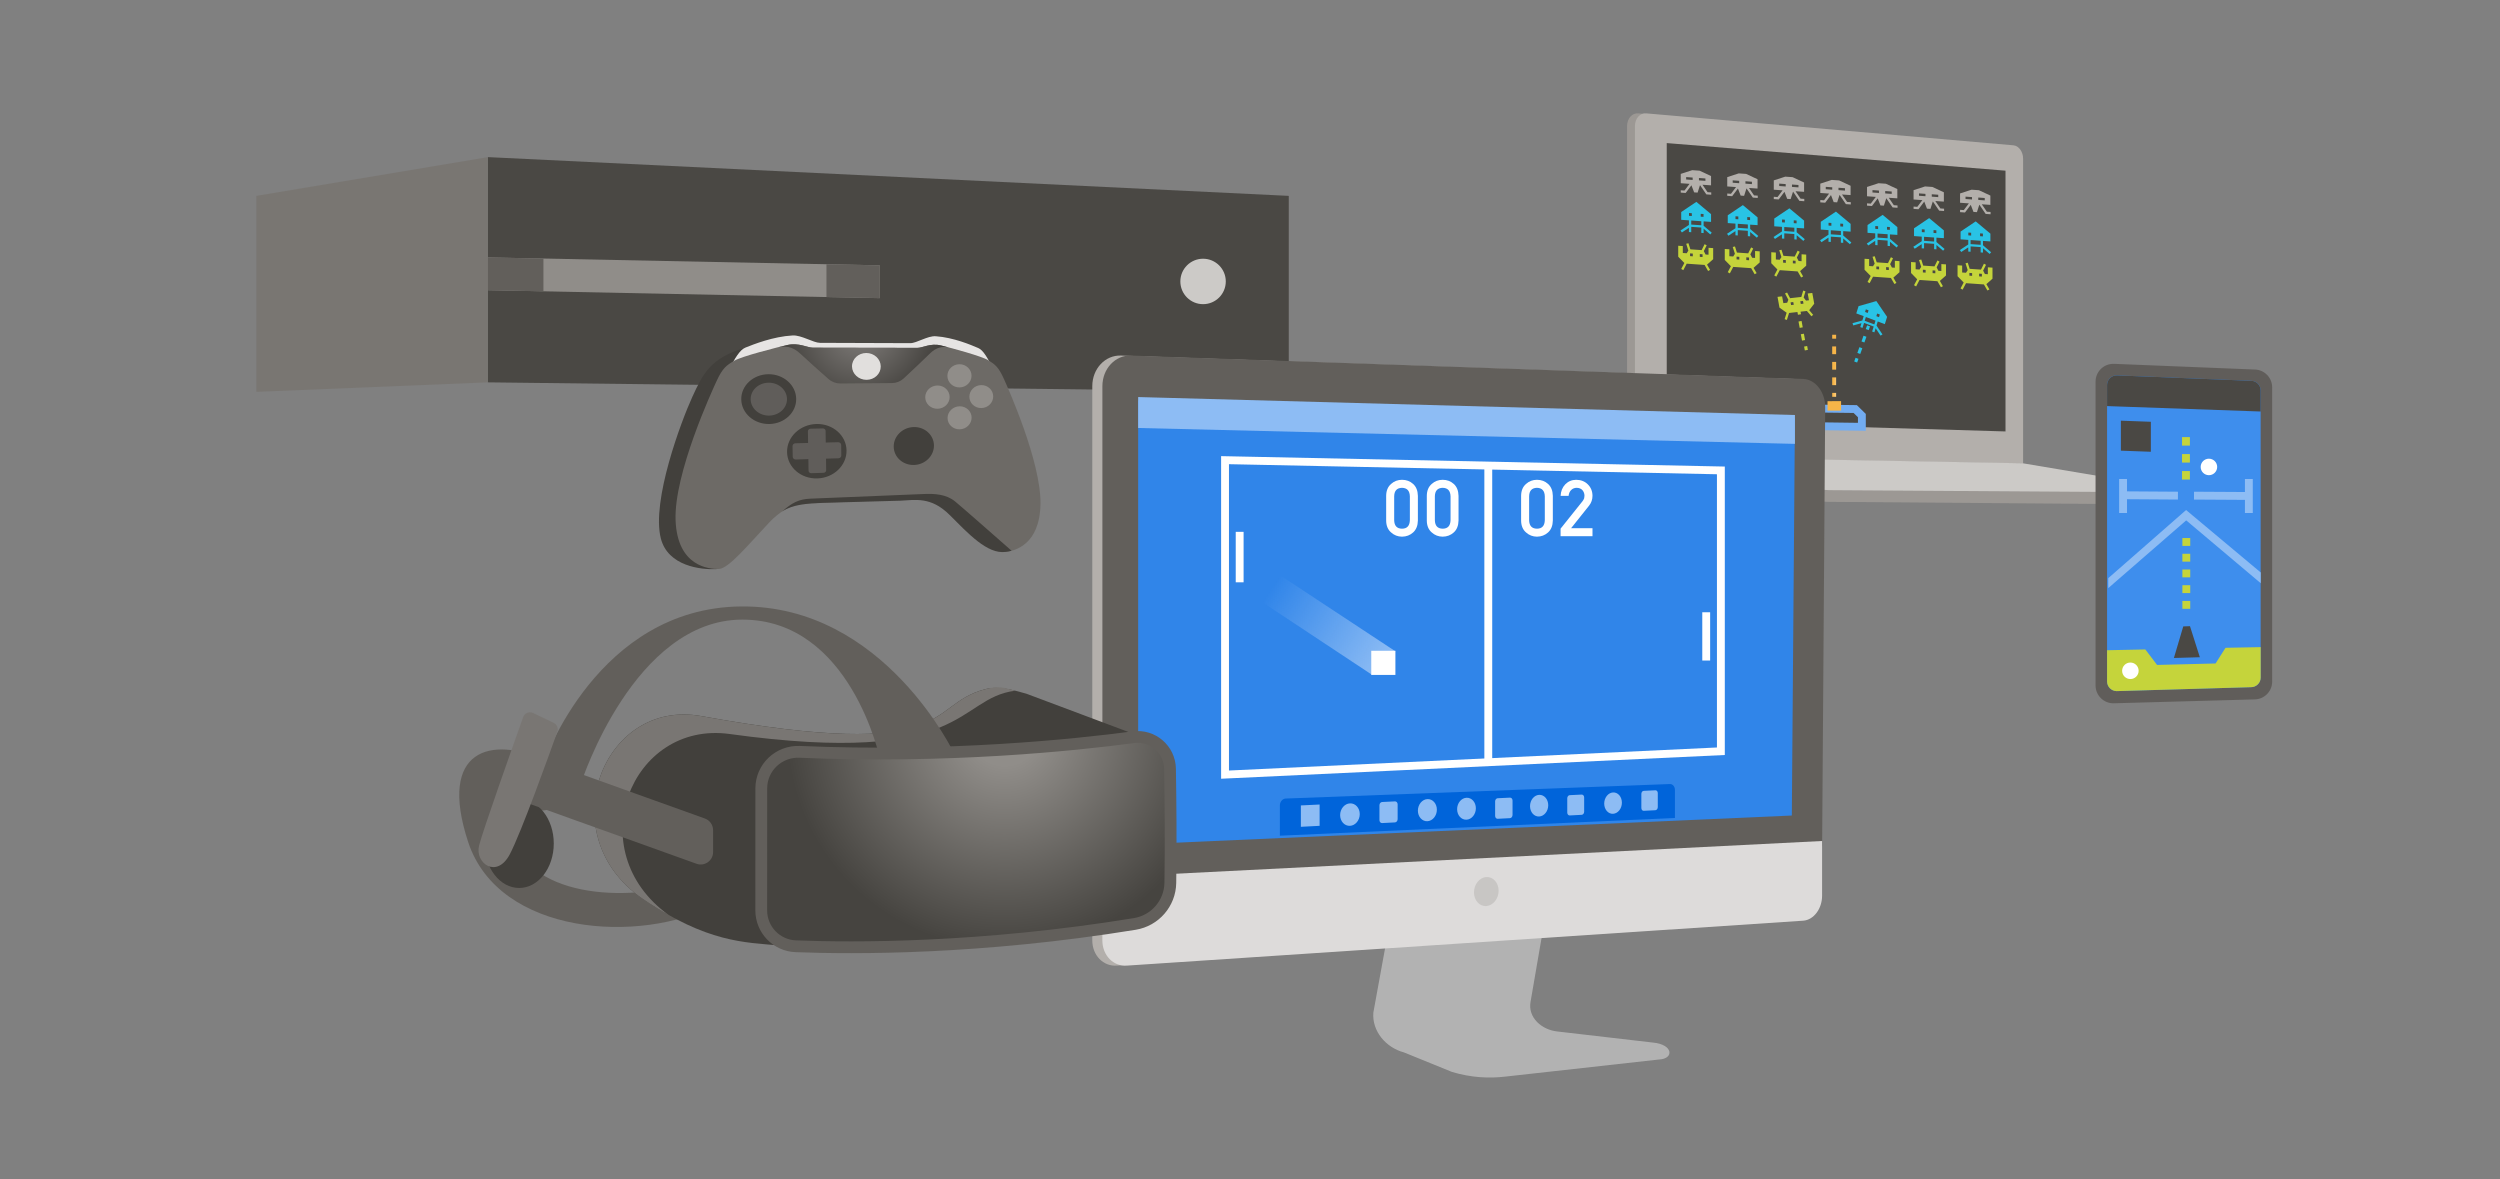 <?xml version="1.0" encoding="utf-8"?>
<!-- Generator: Adobe Illustrator 24.3.0, SVG Export Plug-In . SVG Version: 6.00 Build 0)  -->
<svg version="1.1" id="Layer_1" xmlns="http://www.w3.org/2000/svg" xmlns:xlink="http://www.w3.org/1999/xlink" x="0px" y="0px"
	 viewBox="0 0 636 300" style="enable-background:new 0 0 636 300;" xml:space="preserve">
<rect x="0" y="0" width="636" height="300" fill="#808080" stroke="none"/>
<style type="text/css">
	.st0{fill:#FBC977;}
	.st1{fill:#57AA9A;}
	.st2{fill:#F7B548;}
	.st3{fill:#6BA8F1;}
	.st4{fill:#BDD8F9;}
	.st5{fill:#8065E0;}
	.st6{fill:#FFFFFF;}
	.st7{fill:#1572E0;}
	.st8{fill:#B0D1F7;}
	.st9{fill:#FFD590;}
	.st10{fill:#7FD5CA;}
	.st11{fill:#D8E8FB;}
	.st12{fill:#C2E8E3;}
	.st13{fill:#FFECCD;}
	.st14{fill:#FEDEA7;}
	.st15{fill:#D1C5F4;}
	.st16{fill:#70D6E0;}
	.st17{fill:#25BACA;}
	.st18{fill:#1BA1B5;}
	.st19{fill:#8A6FE8;}
	.st20{fill:url(#SVGID_1_);}
	.st21{fill:#522CD5;}
	.st22{fill:url(#SVGID_2_);}
	.st23{fill:url(#SVGID_3_);}
	.st24{fill:url(#SVGID_4_);}
	.st25{fill:url(#SVGID_5_);}
	.st26{fill:#D8CFF7;}
	.st27{fill:#512BD4;}
	.st28{fill:url(#SVGID_6_);}
	.st29{fill:#A08BE8;}
	.st30{fill:url(#SVGID_7_);}
	.st31{fill:url(#SVGID_8_);}
	.st32{fill:url(#SVGID_9_);}
	.st33{fill:url(#SVGID_10_);}
	.st34{fill:url(#SVGID_11_);}
	.st35{fill:url(#SVGID_12_);}
	.st36{fill:#98C2F5;}
	.st37{fill:#0064DA;}
	.st38{fill:#3E8EED;}
	.st39{fill:#C7E0F4;}
	.st40{fill:#B3AFAB;}
	.st41{fill:#A7A4A0;}
	.st42{fill:#957EE6;}
	.st43{fill:#E5F0FC;}
	.st44{fill:#1DACCC;}
	.st45{fill:#76AFF2;}
	.st46{fill:#FCCF84;}
	.st47{fill:#8DBCF4;}
	.st48{fill:#E1DFDD;}
	.st49{fill:url(#SVGID_13_);}
	.st50{fill:url(#SVGID_14_);}
	.st51{fill:url(#SVGID_15_);}
	.st52{fill:url(#SVGID_16_);}
	.st53{fill:url(#SVGID_17_);}
	.st54{fill:url(#SVGID_18_);}
	.st55{fill:url(#SVGID_19_);}
	.st56{fill:url(#SVGID_20_);}
	.st57{fill:#C8C6C4;}
	.st58{fill:#605D5A;}
	.st59{fill:#797673;}
	.st60{fill:#64BFAF;}
	.st61{fill:#2CC7EA;}
	.st62{fill:url(#SVGID_21_);}
	.st63{fill:url(#SVGID_22_);}
	.st64{fill:url(#SVGID_23_);}
	.st65{fill:url(#SVGID_24_);}
	.st66{fill:url(#SVGID_25_);}
	.st67{fill:url(#SVGID_26_);}
	.st68{fill:#B6E3DE;}
	.st69{fill:#6FCFCE;}
	.st70{fill:#1FB1D1;}
	.st71{fill:url(#SVGID_27_);}
	.st72{fill:#FAC369;}
	.st73{fill:#E29E3B;}
	.st74{fill:#33D5F9;}
	.st75{fill:url(#SVGID_28_);}
	.st76{fill:url(#SVGID_29_);}
	.st77{fill:url(#SVGID_30_);}
	.st78{fill:url(#SVGID_31_);}
	.st79{fill:url(#SVGID_32_);}
	.st80{fill:url(#SVGID_33_);}
	.st81{fill:url(#SVGID_34_);}
	.st82{fill:url(#SVGID_35_);}
	.st83{fill:url(#SVGID_36_);}
	.st84{fill:url(#SVGID_37_);}
	.st85{fill:url(#SVGID_38_);}
	.st86{fill:#D0C5F3;}
	.st87{fill:url(#SVGID_39_);}
	.st88{fill:url(#SVGID_40_);}
	.st89{fill:url(#SVGID_41_);}
	.st90{fill:url(#SVGID_42_);}
	.st91{fill:#EEAB42;}
	.st92{fill:#E8A53F;}
	.st93{fill:#A3C9F6;}
	.st94{fill:url(#SVGID_43_);}
	.st95{fill:url(#SVGID_44_);}
	.st96{fill:url(#SVGID_45_);}
	.st97{fill:url(#SVGID_46_);}
	.st98{fill:url(#SVGID_47_);}
	.st99{fill:url(#SVGID_48_);}
	.st100{fill:url(#SVGID_49_);}
	.st101{fill:url(#SVGID_50_);}
	.st102{fill:#84817D;}
	.st103{fill:url(#SVGID_51_);}
	.st104{fill:url(#SVGID_52_);}
	.st105{fill:url(#SVGID_53_);}
	.st106{fill:url(#SVGID_54_);}
	.st107{fill:url(#SVGID_55_);}
	.st108{fill:url(#SVGID_56_);}
	.st109{fill:url(#SVGID_57_);}
	.st110{fill:url(#SVGID_58_);}
	.st111{fill:#BBACEF;}
	.st112{fill:url(#SVGID_59_);}
	.st113{fill:url(#SVGID_60_);}
	.st114{fill:url(#SVGID_61_);}
	.st115{fill:url(#SVGID_62_);}
	.st116{fill:url(#SVGID_63_);}
	.st117{fill:url(#SVGID_64_);}
	.st118{fill:url(#SVGID_65_);}
	.st119{fill:url(#SVGID_66_);}
	.st120{fill:url(#SVGID_67_);}
	.st121{fill:url(#SVGID_68_);}
	.st122{fill:url(#SVGID_69_);}
	.st123{fill:url(#SVGID_70_);}
	.st124{fill:url(#SVGID_71_);}
	.st125{fill:#CEDB59;}
	.st126{fill:#CCCAC7;}
	.st127{fill:#78881B;}
	.st128{fill:#9C9894;}
	.st129{fill:#EEF3C4;}
	.st130{fill:#B2C133;}
	.st131{fill:#D5E06D;}
	.st132{fill:#A4ECFC;}
	.st133{fill:#0B7891;}
	.st134{fill:#908D89;}
	.st135{fill:#DDDBDA;}
	.st136{fill:url(#SVGID_72_);}
	.st137{fill:url(#SVGID_73_);}
	.st138{fill:#56534F;}
	.st139{fill:#CAE0FA;}
	.st140{fill:#4995EE;}
	.st141{fill:#A7CBF6;}
	.st142{fill:#E86E58;}
	.st143{fill:#FAE969;}
	.st144{fill:#56A84F;}
	.st145{fill:none;stroke:#3085E9;stroke-width:2;stroke-miterlimit:10;}
	.st146{fill:#B2D5F8;}
	.st147{fill:#B2B2B2;}
	.st148{fill:url(#SVGID_74_);}
	.st149{fill:url(#SVGID_75_);}
	.st150{fill:url(#SVGID_76_);}
	.st151{fill:url(#SVGID_77_);}
	.st152{fill:url(#SVGID_78_);}
	.st153{fill:url(#SVGID_79_);}
	.st154{fill:url(#SVGID_80_);}
	.st155{fill:url(#SVGID_81_);}
	.st156{fill:url(#SVGID_82_);}
	.st157{fill:url(#SVGID_83_);}
	.st158{fill:url(#SVGID_84_);}
	.st159{fill:url(#SVGID_85_);}
	.st160{fill:url(#SVGID_86_);}
	.st161{fill:url(#SVGID_87_);}
	.st162{fill:url(#SVGID_88_);}
	.st163{fill:url(#SVGID_89_);}
	.st164{fill:#FFB900;}
	.st165{fill:#D5D3D0;}
	.st166{fill:none;stroke:#FF00FF;stroke-width:1.098;stroke-miterlimit:10;}
	.st167{fill:url(#SVGID_90_);}
	.st168{fill:#EA7F6B;}
	.st169{fill:#22B2C3;}
	.st170{fill:#DF6551;}
	.st171{fill:#F8BB55;}
	.st172{fill:#F8B84F;}
	.st173{fill:#40C9D6;}
	.st174{fill:#CC5444;}
	.st175{fill:#CFEFEB;}
	.st176{fill:#D3E7F8;}
	.st177{fill:#81B5F3;}
	.st178{fill:#4D4D4D;}
	.st179{fill:url(#SVGID_91_);}
	.st180{fill:#2980E7;}
	.st181{fill:#CFF1F5;}
	.st182{fill:#58D0DB;}
	.st183{fill:#28C2D1;}
	.st184{fill:#9FE4EB;}
	.st185{fill:#3097D8;}
	.st186{fill:url(#SVGID_92_);}
	.st187{fill:#939393;}
	.st188{fill:url(#SVGID_93_);}
	.st189{fill:#FEDBA1;}
	.st190{fill:#FAC670;}
	.st191{fill:#625F5B;}
	.st192{fill:#D69521;}
	.st193{fill:#7F7F7F;}
	.st194{fill:#505050;}
	.st195{fill:#D2D2D2;}
	.st196{fill:#848484;}
	.st197{fill:url(#SVGID_94_);}
	.st198{fill:#444444;}
	.st199{fill:#737373;}
	.st200{fill:url(#SVGID_95_);}
	.st201{fill:#549BEF;}
	.st202{fill:#6D6A66;}
	.st203{fill:#38776B;}
	.st204{fill:#9FE0D7;}
	.st205{fill:#45897C;}
	.st206{fill:#CFECE9;}
	.st207{fill:url(#SVGID_96_);}
	.st208{fill:url(#SVGID_97_);}
	.st209{fill:url(#SVGID_98_);}
	.st210{fill:url(#SVGID_99_);}
	.st211{fill:url(#SVGID_100_);}
	.st212{fill:url(#SVGID_101_);}
	.st213{fill:url(#SVGID_102_);}
	.st214{fill:url(#SVGID_103_);}
	.st215{fill:url(#SVGID_104_);}
	.st216{fill:url(#SVGID_105_);}
	.st217{fill:url(#SVGID_106_);}
	.st218{fill:url(#SVGID_107_);}
	.st219{fill:#29C3E5;}
	.st220{fill:#60DEFA;}
	.st221{fill:#0F849E;}
	.st222{fill:#D2F6FE;}
	.st223{fill:#179BB8;}
	.st224{fill:#AFE5DE;}
	.st225{fill:#AE9CEB;}
	.st226{fill:url(#SVGID_108_);}
	.st227{fill:#D6CDF5;}
	.st228{fill:none;stroke:#D6CDF5;stroke-width:2;stroke-miterlimit:10;}
	.st229{fill:#7354DD;}
	.st230{fill:#A8B82F;}
	.st231{fill:#C9BDF2;}
	.st232{fill:#8970E2;}
	.st233{fill:url(#SVGID_109_);}
	.st234{fill:#72ACF1;}
	.st235{fill:#57CACF;}
	.st236{fill:#FAF9F8;}
	.st237{fill:#4A4844;}
	.st238{fill:#797672;}
	.st239{fill:none;stroke:#72ACF1;stroke-width:2;stroke-miterlimit:10;}
	.st240{fill:url(#SVGID_110_);}
	.st241{fill:url(#SVGID_111_);}
	.st242{fill:url(#SVGID_112_);}
	.st243{fill:#C5D43B;}
	.st244{fill:#3085E9;}
	.st245{fill:none;stroke:#FFFFFF;stroke-width:2;stroke-miterlimit:10;}
	.st246{fill:url(#SVGID_113_);}
	.st247{fill:#42403C;}
	.st248{fill:url(#SVGID_114_);stroke:#625F5B;stroke-width:3;stroke-miterlimit:10;}
	.st249{fill:#E6E4E3;}
	.st250{fill:url(#SVGID_115_);}
	.st251{fill:url(#SVGID_116_);}
	.st252{fill:#8EE8FC;}
	.st253{fill:#927BE5;}
	.st254{fill:url(#SVGID_117_);}
	.st255{fill:url(#SVGID_118_);}
	.st256{fill:url(#SVGID_119_);}
	.st257{fill:url(#SVGID_120_);}
	.st258{fill:url(#SVGID_121_);}
	.st259{fill:url(#SVGID_122_);}
	.st260{fill:url(#SVGID_123_);}
	.st261{fill:url(#SVGID_124_);}
	.st262{fill:url(#SVGID_125_);}
	.st263{fill:url(#SVGID_126_);}
	.st264{fill:url(#SVGID_127_);}
	.st265{fill:#22B5D6;}
	.st266{fill-rule:evenodd;clip-rule:evenodd;fill:#848484;}
	.st267{fill-rule:evenodd;clip-rule:evenodd;fill:#29C3E5;}
	.st268{fill-rule:evenodd;clip-rule:evenodd;fill:#0078D7;}
	.st269{fill:#BBB8B4;}
	.st270{fill:none;}
	.st271{fill:#FDC9B5;}
	.st272{fill:#EB8875;}
	.st273{fill:url(#SVGID_128_);}
	.st274{fill:url(#SVGID_129_);}
	.st275{fill:url(#SVGID_130_);}
	.st276{fill:url(#SVGID_131_);}
	.st277{fill:url(#SVGID_132_);}
	.st278{fill:url(#SVGID_133_);}
	.st279{fill:url(#SVGID_134_);}
	.st280{fill:url(#SVGID_135_);}
	.st281{fill:url(#SVGID_136_);}
	.st282{fill:url(#SVGID_137_);}
	.st283{fill:url(#SVGID_138_);}
	.st284{fill:url(#SVGID_139_);}
	.st285{fill:url(#SVGID_140_);}
	.st286{fill:url(#SVGID_141_);}
	.st287{fill:url(#SVGID_142_);}
	.st288{fill:none;stroke:#FFFFFF;stroke-width:2.268;stroke-miterlimit:10;}
	.st289{fill:#FFEED0;}
	.st290{fill:#27BEE0;}
	.st291{fill:#BBF1FD;}
	.st292{fill:#24BADB;}
	.st293{fill:#77E3FB;}
	.st294{fill:#666666;}
	.st295{fill:#AACDF6;}
	.st296{fill:#E6E6E6;}
	.st297{fill:#7E62DF;}
	.st298{fill:url(#SVGID_143_);}
	.st299{fill:url(#SVGID_144_);}
	.st300{fill:#FCD18A;}
	.st301{fill:#D8E377;}
	.st302{fill:#DBE581;}
	.st303{fill:#81921F;}
	.st304{fill:#95A527;}
	.st305{fill-rule:evenodd;clip-rule:evenodd;fill:#A7A4A0;}
	.st306{fill:url(#SVGID_145_);}
	.st307{fill:url(#SVGID_146_);}
	.st308{fill:url(#SVGID_147_);}
	.st309{fill:#FDD490;}
	.st310{fill:#B3B3B3;}
	.st311{fill:#F09250;}
	.st312{fill:url(#SVGID_148_);}
	.st313{fill:url(#SVGID_149_);}
	.st314{fill:url(#SVGID_150_);}
	.st315{fill:url(#SVGID_151_);}
	.st316{fill:url(#SVGID_152_);}
	.st317{fill:#F2A694;}
	.st318{fill:#DC624F;}
	.st319{fill:#FDFDFD;}
	.st320{fill:#D0EDFD;}
	.st321{fill:none;stroke:#8065E0;stroke-width:3.536;stroke-miterlimit:10;}
	.st322{fill:url(#SVGID_153_);}
	.st323{fill:url(#SVGID_154_);}
	.st324{fill:url(#SVGID_155_);}
	.st325{fill:url(#SVGID_156_);}
	.st326{fill:url(#SVGID_157_);}
	.st327{fill:url(#SVGID_158_);}
	.st328{fill:url(#SVGID_159_);}
	.st329{fill:url(#SVGID_160_);}
	.st330{fill:none;stroke:#C8C6C4;stroke-width:0.195;stroke-miterlimit:10;}
	.st331{fill:url(#SVGID_161_);}
	.st332{fill:url(#SVGID_162_);}
	.st333{fill:url(#SVGID_163_);}
	.st334{fill:url(#SVGID_164_);}
	.st335{fill:url(#SVGID_165_);}
	.st336{fill:url(#SVGID_166_);}
	.st337{fill:url(#SVGID_167_);}
	.st338{fill:url(#SVGID_168_);}
	.st339{fill:url(#SVGID_169_);}
	.st340{fill:url(#SVGID_170_);}
	.st341{fill:url(#SVGID_171_);}
	.st342{fill:url(#SVGID_172_);}
	.st343{fill:url(#SVGID_173_);}
	.st344{fill:#0769DC;}
	.st345{fill:#60A2F0;}
	.st346{fill:#B5D5EA;}
	.st347{fill:#FFE5B9;}
	.st348{fill:#88DDE5;}
	.st349{fill:#1189A5;}
	.st350{fill:#222222;}
	.st351{fill:#00D8FF;}
	.st352{fill:url(#SVGID_174_);}
	.st353{fill:#F2F7FE;}
	.st354{fill:#DD0031;}
	.st355{fill:#C3002F;}
	.st356{fill:#EBA841;}
	.st357{fill:#ED9583;}
	.st358{fill:url(#SVGID_175_);}
	.st359{fill:#106EBE;}
	.st360{fill:url(#SVGID_176_);}
	.st361{fill:url(#SVGID_177_);}
	.st362{fill:#2B579A;}
	.st363{fill:url(#SVGID_178_);}
	.st364{fill:url(#SVGID_179_);}
	.st365{fill:url(#SVGID_180_);}
	.st366{fill:url(#SVGID_181_);}
	.st367{fill:url(#SVGID_182_);}
	.st368{fill:url(#SVGID_183_);}
	.st369{fill:url(#SVGID_184_);}
	.st370{fill:url(#SVGID_185_);}
	.st371{fill:url(#SVGID_186_);}
	.st372{fill:url(#SVGID_187_);}
	.st373{fill:url(#SVGID_188_);}
	.st374{fill:url(#SVGID_189_);}
	.st375{fill:url(#SVGID_190_);}
	.st376{fill:url(#SVGID_191_);}
	.st377{fill:#52A898;}
	.st378{fill:#BADBF9;}
	.st379{fill:#E1EFF9;}
	.st380{fill:#6FD0C3;}
	.st381{fill:#EFFAF8;}
	.st382{fill:url(#SVGID_192_);}
	.st383{fill:url(#SVGID_193_);}
	.st384{fill:url(#SVGID_194_);}
	.st385{fill:url(#SVGID_195_);}
	.st386{fill:url(#SVGID_196_);}
	.st387{fill:url(#SVGID_197_);}
	.st388{fill:url(#SVGID_198_);}
	.st389{fill:url(#SVGID_199_);}
	.st390{fill:url(#SVGID_200_);}
	.st391{fill:url(#SVGID_201_);}
	.st392{fill:url(#SVGID_202_);}
	.st393{fill:url(#SVGID_203_);}
	.st394{fill:url(#SVGID_204_);}
	.st395{fill:#C4C1BE;}
	.st396{fill:#9B86E7;}
	.st397{fill:#DF9B39;}
	.st398{fill:none;stroke:#FFFFFF;stroke-width:4;stroke-miterlimit:10;}
	.st399{fill:none;stroke:#FFFFFF;stroke-width:4;stroke-miterlimit:10;stroke-dasharray:4.222,6.333;}
	.st400{fill:none;stroke:#FFFFFF;stroke-width:4;stroke-miterlimit:10;stroke-dasharray:4.17,6.255;}
	.st401{fill:none;stroke:#FFFFFF;stroke-width:4;stroke-miterlimit:10;stroke-dasharray:4.227,6.34;}
	.st402{fill:none;stroke:#FFFFFF;stroke-width:4;stroke-miterlimit:10;stroke-dasharray:4.459,6.689;}
	.st403{fill:#4ADAFA;}
	.st404{fill:#EA7B66;}
	.st405{fill:#D8604D;}
	.st406{fill:#F6B29F;}
	.st407{fill:url(#SVGID_205_);}
	.st408{fill:#FFFFFF;stroke:#C5D43B;stroke-width:2;stroke-miterlimit:10;}
	.st409{fill-rule:evenodd;clip-rule:evenodd;fill:#BDD8F9;}
	.st410{fill-rule:evenodd;clip-rule:evenodd;fill:#76AFF2;}
	.st411{fill:url(#SVGID_206_);}
	.st412{fill:url(#SVGID_207_);}
	.st413{fill:url(#SVGID_208_);}
	.st414{fill:url(#SVGID_209_);}
	.st415{fill:url(#SVGID_210_);}
	.st416{fill:url(#SVGID_211_);}
	.st417{fill:url(#SVGID_212_);}
	.st418{fill:url(#SVGID_213_);}
	.st419{fill:url(#SVGID_214_);}
	.st420{fill:url(#SVGID_215_);}
	.st421{fill:url(#SVGID_216_);}
	.st422{fill:url(#SVGID_217_);}
	.st423{fill:url(#SVGID_218_);}
	.st424{fill:url(#SVGID_219_);}
	.st425{fill:url(#SVGID_220_);}
	.st426{fill:url(#SVGID_221_);}
	.st427{fill:#EC917E;}
	.st428{fill:#B53C33;}
	.st429{fill:url(#SVGID_222_);}
	.st430{fill:#F1A18E;}
	.st431{fill:url(#SVGID_223_);}
	.st432{fill:url(#SVGID_224_);}
	.st433{fill:url(#SVGID_225_);}
	.st434{fill:url(#SVGID_226_);}
	.st435{fill:url(#SVGID_227_);}
	.st436{fill:url(#SVGID_228_);}
	.st437{fill:url(#SVGID_229_);}
	.st438{fill:url(#SVGID_230_);}
	.st439{fill:url(#SVGID_231_);}
	.st440{fill:url(#SVGID_232_);}
	.st441{fill:url(#SVGID_233_);}
	.st442{fill:url(#SVGID_234_);}
	.st443{fill:url(#SVGID_235_);}
	.st444{fill:url(#SVGID_236_);}
	.st445{fill:url(#SVGID_237_);}
	.st446{fill:url(#SVGID_238_);}
	.st447{fill:url(#SVGID_239_);}
	.st448{fill:url(#SVGID_240_);}
	.st449{fill:url(#SVGID_241_);}
	.st450{fill:url(#SVGID_242_);}
	.st451{fill:url(#SVGID_243_);}
	.st452{fill:url(#SVGID_244_);}
	.st453{fill:url(#SVGID_245_);}
	.st454{fill:url(#SVGID_246_);}
	.st455{fill:url(#SVGID_247_);}
	.st456{fill:url(#SVGID_248_);}
	.st457{fill:url(#SVGID_249_);}
	.st458{fill:url(#SVGID_250_);}
	.st459{fill:url(#SVGID_251_);}
	.st460{fill:url(#SVGID_252_);}
	.st461{fill:#1BA6C5;}
	.st462{fill:url(#SVGID_253_);}
	.st463{fill-rule:evenodd;clip-rule:evenodd;fill:#BBF1FD;}
	.st464{fill:url(#SVGID_254_);}
	.st465{fill-rule:evenodd;clip-rule:evenodd;fill:#FFFFFF;}
	.st466{fill-rule:evenodd;clip-rule:evenodd;fill:#B2B2B2;}
	.st467{fill-rule:evenodd;clip-rule:evenodd;fill:#1DACCC;}
	.st468{fill:url(#SVGID_255_);}
	.st469{fill:url(#SVGID_256_);}
	.st470{fill:url(#SVGID_257_);}
	.st471{fill:url(#SVGID_258_);}
	.st472{fill:url(#SVGID_259_);}
	.st473{fill:url(#SVGID_260_);}
	.st474{fill:url(#SVGID_261_);}
	.st475{fill:url(#SVGID_262_);}
	.st476{fill:url(#SVGID_263_);}
	.st477{fill:url(#SVGID_264_);}
	.st478{fill:url(#SVGID_265_);}
	.st479{fill:url(#SVGID_266_);}
	.st480{fill:url(#SVGID_267_);}
	.st481{fill:url(#SVGID_268_);}
	.st482{fill:url(#SVGID_269_);}
	.st483{fill:#D55D4B;}
	.st484{fill:#FDD696;}
	.st485{fill:url(#SVGID_270_);}
	.st486{fill:url(#SVGID_271_);}
	.st487{fill:url(#SVGID_272_);}
	.st488{fill:url(#SVGID_273_);}
	.st489{fill:#5F5F5F;}
	.st490{fill:#F2F6D0;}
	.st491{fill:#227BE5;}
	.st492{fill:#E8FAFE;}
	.st493{fill:url(#SVGID_274_);}
	.st494{fill:url(#SVGID_275_);}
	.st495{fill:url(#SVGID_276_);}
	.st496{fill:url(#SVGID_277_);}
	.st497{fill:url(#SVGID_278_);}
	.st498{fill:url(#SVGID_279_);}
	.st499{fill:url(#SVGID_280_);}
	.st500{fill:url(#SVGID_281_);}
	.st501{fill:url(#SVGID_282_);}
	.st502{fill:url(#SVGID_283_);}
	.st503{fill:url(#SVGID_284_);}
	.st504{fill:url(#SVGID_285_);}
	.st505{fill:url(#SVGID_286_);}
	.st506{fill:url(#SVGID_287_);}
	.st507{fill:url(#SVGID_288_);}
	.st508{fill:url(#SVGID_289_);}
	.st509{fill:#0D7E98;}
	.st510{fill:#E56B56;}
	.st511{fill:#F9BE5C;}
	.st512{fill:#CB8930;}
	.st513{fill:none;stroke:#FFFFFF;stroke-width:2.861;stroke-miterlimit:10;}
	.st514{fill:none;stroke:#B3AFAB;stroke-width:1.43;stroke-linecap:round;stroke-linejoin:round;stroke-miterlimit:10;}
	.st515{fill-rule:evenodd;clip-rule:evenodd;fill:#F7B548;}
	.st516{fill:url(#SVGID_290_);}
	.st517{fill:url(#SVGID_291_);}
	.st518{fill:url(#SVGID_292_);}
	.st519{fill:url(#SVGID_293_);}
	.st520{fill:url(#SVGID_294_);}
	.st521{fill:url(#SVGID_295_);}
	.st522{fill:url(#SVGID_296_);}
	.st523{fill:url(#SVGID_297_);}
	.st524{fill:url(#SVGID_298_);}
	.st525{fill:url(#SVGID_299_);}
	.st526{fill:url(#SVGID_300_);}
	.st527{fill:url(#SVGID_301_);}
	.st528{fill:url(#SVGID_302_);}
	.st529{fill:url(#SVGID_303_);}
	.st530{fill:url(#SVGID_304_);}
	.st531{fill:url(#SVGID_305_);}
	.st532{fill:url(#SVGID_306_);}
	.st533{fill:url(#SVGID_307_);}
	.st534{fill:url(#SVGID_308_);}
	.st535{fill:url(#SVGID_309_);}
	.st536{fill:url(#SVGID_310_);}
	.st537{fill:url(#SVGID_311_);}
	.st538{fill:url(#SVGID_312_);}
	.st539{fill:url(#SVGID_313_);}
	.st540{fill:url(#SVGID_314_);}
	.st541{fill:url(#SVGID_315_);}
	.st542{fill:#138FAB;}
	.st543{fill:#B1E9EE;}
	.st544{fill:none;stroke:#FF00FF;stroke-width:37.753;stroke-miterlimit:10;}
	.st545{clip-path:url(#SVGID_317_);fill:#8065E0;}
	.st546{clip-path:url(#SVGID_317_);fill:#7F64E0;}
	.st547{clip-path:url(#SVGID_317_);fill:#7F63E0;}
	.st548{clip-path:url(#SVGID_317_);fill:#7E63DF;}
	.st549{clip-path:url(#SVGID_317_);fill:#7D62DF;}
	.st550{clip-path:url(#SVGID_317_);fill:#7D61DF;}
	.st551{clip-path:url(#SVGID_317_);fill:#7C60DF;}
	.st552{clip-path:url(#SVGID_317_);fill:#7B5FDF;}
	.st553{clip-path:url(#SVGID_317_);fill:#7B5EDF;}
	.st554{clip-path:url(#SVGID_317_);fill:#7A5DDE;}
	.st555{clip-path:url(#SVGID_317_);fill:#795CDE;}
	.st556{clip-path:url(#SVGID_317_);fill:#785BDE;}
	.st557{clip-path:url(#SVGID_317_);fill:#775ADE;}
	.st558{clip-path:url(#SVGID_317_);fill:#7659DD;}
	.st559{clip-path:url(#SVGID_317_);fill:#7658DD;}
	.st560{clip-path:url(#SVGID_317_);fill:#7557DD;}
	.st561{clip-path:url(#SVGID_317_);fill:#7456DD;}
	.st562{clip-path:url(#SVGID_317_);fill:#7355DC;}
	.st563{clip-path:url(#SVGID_317_);fill:#7254DC;}
	.st564{clip-path:url(#SVGID_317_);fill:#7153DC;}
	.st565{clip-path:url(#SVGID_317_);fill:#7051DC;}
	.st566{clip-path:url(#SVGID_317_);fill:#6F50DB;}
	.st567{clip-path:url(#SVGID_317_);fill:#6E4FDB;}
	.st568{clip-path:url(#SVGID_317_);fill:#6D4EDB;}
	.st569{clip-path:url(#SVGID_317_);fill:#6C4DDB;}
	.st570{clip-path:url(#SVGID_317_);fill:#6B4BDA;}
	.st571{clip-path:url(#SVGID_317_);fill:#6A4ADA;}
	.st572{clip-path:url(#SVGID_317_);fill:#6949DA;}
	.st573{clip-path:url(#SVGID_317_);fill:#6848DA;}
	.st574{clip-path:url(#SVGID_317_);fill:#6746D9;}
	.st575{clip-path:url(#SVGID_317_);fill:#6645D9;}
	.st576{clip-path:url(#SVGID_317_);fill:#6544D9;}
	.st577{clip-path:url(#SVGID_317_);fill:#6443D9;}
	.st578{clip-path:url(#SVGID_317_);fill:#6442D8;}
	.st579{clip-path:url(#SVGID_317_);fill:#6341D8;}
	.st580{clip-path:url(#SVGID_317_);fill:#6240D8;}
	.st581{clip-path:url(#SVGID_317_);fill:#613FD8;}
	.st582{clip-path:url(#SVGID_317_);fill:#603ED8;}
	.st583{clip-path:url(#SVGID_317_);fill:#603DD7;}
	.st584{clip-path:url(#SVGID_317_);fill:#5F3CD7;}
	.st585{clip-path:url(#SVGID_317_);fill:#5E3BD7;}
	.st586{clip-path:url(#SVGID_317_);fill:#5D3AD7;}
	.st587{clip-path:url(#SVGID_317_);fill:#5C39D7;}
	.st588{clip-path:url(#SVGID_317_);fill:#5B38D6;}
	.st589{clip-path:url(#SVGID_317_);fill:#5A37D6;}
	.st590{clip-path:url(#SVGID_317_);fill:#5A36D6;}
	.st591{clip-path:url(#SVGID_317_);fill:#5935D6;}
	.st592{clip-path:url(#SVGID_317_);fill:#5834D6;}
	.st593{clip-path:url(#SVGID_317_);fill:#5732D5;}
	.st594{clip-path:url(#SVGID_317_);fill:#5631D5;}
	.st595{clip-path:url(#SVGID_317_);fill:#5530D5;}
	.st596{clip-path:url(#SVGID_317_);fill:#542FD5;}
	.st597{clip-path:url(#SVGID_317_);fill:#542ED5;}
	.st598{clip-path:url(#SVGID_317_);fill:#532DD4;}
	.st599{clip-path:url(#SVGID_317_);fill:#522CD4;}
	.st600{clip-path:url(#SVGID_317_);fill:#512BD4;}
	.st601{fill:#63D3DE;}
	.st602{fill:url(#SVGID_318_);}
	.st603{fill:url(#SVGID_319_);}
	.st604{fill:url(#SVGID_320_);}
	.st605{fill:none;stroke:#FF00FF;stroke-width:39.664;stroke-miterlimit:10;}
	.st606{fill:url(#SVGID_321_);}
	.st607{fill:url(#SVGID_322_);}
	.st608{fill:url(#SVGID_323_);}
	.st609{fill:url(#SVGID_324_);}
	.st610{fill:url(#SVGID_325_);}
	.st611{fill:url(#SVGID_326_);}
	.st612{fill:url(#SVGID_327_);}
	.st613{fill:url(#SVGID_328_);}
	.st614{fill:url(#SVGID_329_);}
	.st615{fill:url(#SVGID_330_);}
	.st616{fill:url(#SVGID_331_);}
	.st617{fill:#9EAE2B;}
	.st618{fill:url(#SVGID_332_);}
	.st619{fill:url(#SVGID_333_);}
	.st620{fill:url(#SVGID_334_);}
	.st621{fill:url(#SVGID_335_);}
	.st622{fill:url(#SVGID_336_);}
	.st623{fill:url(#SVGID_337_);}
	.st624{fill:url(#SVGID_338_);}
	.st625{fill:url(#SVGID_339_);}
	.st626{fill:url(#SVGID_340_);}
	.st627{fill:url(#SVGID_341_);}
	.st628{fill:url(#SVGID_342_);}
	.st629{fill:url(#SVGID_343_);}
	.st630{fill:url(#SVGID_344_);}
	.st631{fill:url(#SVGID_345_);}
	.st632{fill:url(#SVGID_346_);}
	.st633{fill:url(#SVGID_347_);}
	.st634{fill:#D8F3FE;}
	.st635{fill:#085A7E;}
	.st636{fill:#E1EA95;}
	.st637{fill:#FEE0AD;}
	.st638{fill:#8E7A6F;}
	.st639{fill:#191717;}
	.st640{fill:#F0DB4F;}
	.st641{fill:#323330;}
	.st642{fill:url(#SVGID_348_);}
	.st643{fill:url(#SVGID_349_);}
	.st644{fill:url(#SVGID_350_);}
	.st645{fill:url(#SVGID_351_);}
	.st646{fill:url(#SVGID_352_);}
	.st647{fill:url(#SVGID_353_);}
	.st648{fill:url(#SVGID_354_);}
	.st649{fill:url(#SVGID_355_);}
	.st650{fill:url(#SVGID_356_);}
	.st651{fill:url(#SVGID_357_);}
	.st652{fill:url(#SVGID_358_);}
	.st653{fill:url(#SVGID_359_);}
	.st654{fill:#8577E5;}
	.st655{fill:url(#SVGID_360_);}
	.st656{fill:#263619;}
	.st657{fill:#6E7F17;}
	.st658{fill:#EEEDEC;}
	.st659{fill:#DEE88B;}
	.st660{fill:url(#SVGID_361_);}
	.st661{fill:none;stroke:#FFFFFF;stroke-width:3.008;stroke-linecap:round;stroke-linejoin:round;stroke-miterlimit:10;}
	.st662{fill:none;stroke:#FFFFFF;stroke-width:3.567;stroke-linecap:round;stroke-linejoin:round;stroke-miterlimit:10;}
	.st663{fill:#F7F6F6;}
	.st664{fill:#CBD94F;}
	.st665{fill:#CF5746;}
	.st666{fill:#ED8422;}
	.st667{fill-rule:evenodd;clip-rule:evenodd;fill:#A3C9F6;}
	.st668{fill:url(#SVGID_362_);}
	.st669{fill-rule:evenodd;clip-rule:evenodd;fill:#549BEF;}
	.st670{fill:#FDD99C;}
	.st671{fill:#C4832D;}
	.st672{fill:#FFF2DC;}
	.st673{fill:#1595B2;}
	.st674{fill:url(#SVGID_363_);}
	.st675{fill:url(#SVGID_364_);}
	.st676{fill:url(#SVGID_365_);}
	.st677{fill:url(#SVGID_366_);}
	.st678{fill:url(#SVGID_367_);}
	.st679{fill:url(#SVGID_368_);}
	.st680{fill:url(#SVGID_369_);}
	.st681{fill:url(#SVGID_370_);}
	.st682{fill:url(#SVGID_371_);}
	.st683{fill:url(#SVGID_372_);}
	.st684{fill:url(#SVGID_373_);}
	.st685{fill:url(#SVGID_374_);}
	.st686{fill:url(#SVGID_375_);}
	.st687{fill:#EDF7F6;}
	.st688{fill:url(#SVGID_376_);}
	.st689{fill:url(#SVGID_377_);}
	.st690{fill:#E97762;}
	.st691{fill:url(#SVGID_378_);}
	.st692{fill:url(#SVGID_379_);}
	.st693{fill:url(#SVGID_380_);}
	.st694{fill:url(#SVGID_381_);}
	.st695{fill:url(#SVGID_382_);}
	.st696{fill:url(#SVGID_383_);}
	.st697{fill:url(#SVGID_384_);}
	.st698{fill:url(#SVGID_385_);}
	.st699{fill:url(#SVGID_386_);}
	.st700{fill:url(#SVGID_387_);}
	.st701{fill:url(#SVGID_388_);}
	.st702{fill:#A2AD6D;}
	.st703{fill:#E3646A;}
	.st704{fill:#889643;}
	.st705{fill:#EE8F94;}
	.st706{fill:url(#SVGID_389_);}
	.st707{fill:url(#SVGID_390_);}
	.st708{fill:#1C77E2;}
	.st709{fill:#D18F33;}
	.st710{fill:none;stroke:#C740B6;stroke-width:2.065;stroke-miterlimit:10;}
	.st711{fill:#E26854;}
	.st712{fill:#F9BDAA;}
	.st713{fill:url(#SVGID_391_);}
	.st714{fill:url(#SVGID_392_);}
	.st715{fill:#519F90;}
	.st716{fill:#4E9A8B;}
	.st717{fill:none;stroke:#C2E8E3;stroke-width:1.576;stroke-miterlimit:10;}
	.st718{fill:url(#SVGID_393_);}
	.st719{fill:url(#SVGID_394_);}
	.st720{fill:url(#SVGID_395_);}
	.st721{fill:url(#SVGID_396_);}
	.st722{fill:url(#SVGID_397_);}
	.st723{fill:none;stroke:#FF00FF;stroke-width:29.908;stroke-miterlimit:10;}
	.st724{fill:url(#SVGID_398_);}
	.st725{fill:url(#SVGID_399_);}
	.st726{fill:url(#SVGID_400_);}
	.st727{fill:url(#SVGID_401_);}
	.st728{fill:url(#SVGID_402_);}
	.st729{fill:url(#SVGID_403_);}
	.st730{fill:url(#SVGID_404_);}
	.st731{fill:url(#SVGID_405_);}
	.st732{fill:url(#SVGID_406_);}
	.st733{fill:#2B88D8;}
	.st734{fill:url(#SVGID_407_);}
	.st735{fill:url(#SVGID_408_);}
	.st736{fill:url(#SVGID_409_);}
	.st737{fill:url(#SVGID_410_);}
	.st738{fill:url(#SVGID_411_);}
	.st739{fill:url(#SVGID_412_);}
	.st740{fill:url(#SVGID_413_);}
	.st741{fill:url(#SVGID_414_);}
	.st742{fill:url(#SVGID_415_);}
	.st743{fill:url(#SVGID_416_);}
	.st744{fill:url(#SVGID_417_);}
	.st745{fill:url(#SVGID_418_);}
	.st746{fill:url(#SVGID_419_);}
	.st747{fill:url(#SVGID_420_);}
	.st748{fill:url(#SVGID_421_);}
	.st749{fill:url(#SVGID_422_);}
	.st750{fill:url(#SVGID_423_);}
	.st751{fill:#F0AE00;}
	.st752{fill:#3F3C38;}
	.st753{fill:#BBCB37;}
	.st754{fill:url(#SVGID_424_);}
	.st755{fill:url(#SVGID_425_);}
	.st756{fill:url(#SVGID_426_);}
	.st757{fill:url(#SVGID_427_);}
	.st758{fill:url(#SVGID_428_);}
	.st759{fill:url(#SVGID_429_);}
	.st760{fill:url(#SVGID_430_);}
	.st761{fill:url(#SVGID_431_);}
	.st762{fill:url(#SVGID_432_);}
	.st763{fill:url(#SVGID_433_);}
	.st764{fill:url(#SVGID_434_);}
	.st765{fill:url(#SVGID_435_);}
	.st766{fill:url(#SVGID_436_);}
	.st767{fill:url(#SVGID_437_);}
	.st768{fill:url(#SVGID_438_);}
	.st769{fill:url(#SVGID_439_);}
	.st770{fill:#F4AC99;}
	.st771{fill:url(#SVGID_440_);}
	.st772{fill:url(#SVGID_441_);}
	.st773{fill:url(#SVGID_442_);}
	.st774{fill:url(#SVGID_443_);}
	.st775{fill:url(#SVGID_444_);}
	.st776{fill:url(#SVGID_445_);}
	.st777{clip-path:url(#SVGID_447_);fill:#8065E0;}
	.st778{clip-path:url(#SVGID_447_);fill:#7F64E0;}
	.st779{clip-path:url(#SVGID_447_);fill:#7F63E0;}
	.st780{clip-path:url(#SVGID_447_);fill:#7E63DF;}
	.st781{clip-path:url(#SVGID_447_);fill:#7D62DF;}
	.st782{clip-path:url(#SVGID_447_);fill:#7D61DF;}
	.st783{clip-path:url(#SVGID_447_);fill:#7C60DF;}
	.st784{clip-path:url(#SVGID_447_);fill:#7B5FDF;}
	.st785{clip-path:url(#SVGID_447_);fill:#7B5EDF;}
	.st786{clip-path:url(#SVGID_447_);fill:#7A5DDE;}
	.st787{clip-path:url(#SVGID_447_);fill:#795CDE;}
	.st788{clip-path:url(#SVGID_447_);fill:#785BDE;}
	.st789{clip-path:url(#SVGID_447_);fill:#775ADE;}
	.st790{clip-path:url(#SVGID_447_);fill:#7659DD;}
	.st791{clip-path:url(#SVGID_447_);fill:#7658DD;}
	.st792{clip-path:url(#SVGID_447_);fill:#7557DD;}
	.st793{clip-path:url(#SVGID_447_);fill:#7456DD;}
	.st794{clip-path:url(#SVGID_447_);fill:#7355DC;}
	.st795{clip-path:url(#SVGID_447_);fill:#7254DC;}
	.st796{clip-path:url(#SVGID_447_);fill:#7153DC;}
	.st797{clip-path:url(#SVGID_447_);fill:#7051DC;}
	.st798{clip-path:url(#SVGID_447_);fill:#6F50DB;}
	.st799{clip-path:url(#SVGID_447_);fill:#6E4FDB;}
	.st800{clip-path:url(#SVGID_447_);fill:#6D4EDB;}
	.st801{clip-path:url(#SVGID_447_);fill:#6C4DDB;}
	.st802{clip-path:url(#SVGID_447_);fill:#6B4BDA;}
	.st803{clip-path:url(#SVGID_447_);fill:#6A4ADA;}
	.st804{clip-path:url(#SVGID_447_);fill:#6949DA;}
	.st805{clip-path:url(#SVGID_447_);fill:#6848DA;}
	.st806{clip-path:url(#SVGID_447_);fill:#6746D9;}
	.st807{clip-path:url(#SVGID_447_);fill:#6645D9;}
	.st808{clip-path:url(#SVGID_447_);fill:#6544D9;}
	.st809{clip-path:url(#SVGID_447_);fill:#6443D9;}
	.st810{clip-path:url(#SVGID_447_);fill:#6442D8;}
	.st811{clip-path:url(#SVGID_447_);fill:#6341D8;}
	.st812{clip-path:url(#SVGID_447_);fill:#6240D8;}
	.st813{clip-path:url(#SVGID_447_);fill:#613FD8;}
	.st814{clip-path:url(#SVGID_447_);fill:#603ED8;}
	.st815{clip-path:url(#SVGID_447_);fill:#603DD7;}
	.st816{clip-path:url(#SVGID_447_);fill:#5F3CD7;}
	.st817{clip-path:url(#SVGID_447_);fill:#5E3BD7;}
	.st818{clip-path:url(#SVGID_447_);fill:#5D3AD7;}
	.st819{clip-path:url(#SVGID_447_);fill:#5C39D7;}
	.st820{clip-path:url(#SVGID_447_);fill:#5B38D6;}
	.st821{clip-path:url(#SVGID_447_);fill:#5A37D6;}
	.st822{clip-path:url(#SVGID_447_);fill:#5A36D6;}
	.st823{clip-path:url(#SVGID_447_);fill:#5935D6;}
	.st824{clip-path:url(#SVGID_447_);fill:#5834D6;}
	.st825{clip-path:url(#SVGID_447_);fill:#5732D5;}
	.st826{clip-path:url(#SVGID_447_);fill:#5631D5;}
	.st827{clip-path:url(#SVGID_447_);fill:#5530D5;}
	.st828{clip-path:url(#SVGID_447_);fill:#542FD5;}
	.st829{clip-path:url(#SVGID_447_);fill:#542ED5;}
	.st830{clip-path:url(#SVGID_447_);fill:#532DD4;}
	.st831{clip-path:url(#SVGID_447_);fill:#522CD4;}
	.st832{clip-path:url(#SVGID_447_);fill:#512BD4;}
	.st833{fill:url(#SVGID_448_);}
	.st834{clip-path:url(#SVGID_450_);fill:#8065E0;}
	.st835{clip-path:url(#SVGID_450_);fill:#7F64E0;}
	.st836{clip-path:url(#SVGID_450_);fill:#7F63E0;}
	.st837{clip-path:url(#SVGID_450_);fill:#7E63DF;}
	.st838{clip-path:url(#SVGID_450_);fill:#7D62DF;}
	.st839{clip-path:url(#SVGID_450_);fill:#7D61DF;}
	.st840{clip-path:url(#SVGID_450_);fill:#7C60DF;}
	.st841{clip-path:url(#SVGID_450_);fill:#7B5FDF;}
	.st842{clip-path:url(#SVGID_450_);fill:#7B5EDF;}
	.st843{clip-path:url(#SVGID_450_);fill:#7A5DDE;}
	.st844{clip-path:url(#SVGID_450_);fill:#795CDE;}
	.st845{clip-path:url(#SVGID_450_);fill:#785BDE;}
	.st846{clip-path:url(#SVGID_450_);fill:#775ADE;}
	.st847{clip-path:url(#SVGID_450_);fill:#7659DD;}
	.st848{clip-path:url(#SVGID_450_);fill:#7658DD;}
	.st849{clip-path:url(#SVGID_450_);fill:#7557DD;}
	.st850{clip-path:url(#SVGID_450_);fill:#7456DD;}
	.st851{clip-path:url(#SVGID_450_);fill:#7355DC;}
	.st852{clip-path:url(#SVGID_450_);fill:#7254DC;}
	.st853{clip-path:url(#SVGID_450_);fill:#7153DC;}
	.st854{clip-path:url(#SVGID_450_);fill:#7051DC;}
	.st855{clip-path:url(#SVGID_450_);fill:#6F50DB;}
	.st856{clip-path:url(#SVGID_450_);fill:#6E4FDB;}
	.st857{clip-path:url(#SVGID_450_);fill:#6D4EDB;}
	.st858{clip-path:url(#SVGID_450_);fill:#6C4DDB;}
	.st859{clip-path:url(#SVGID_450_);fill:#6B4BDA;}
	.st860{clip-path:url(#SVGID_450_);fill:#6A4ADA;}
	.st861{clip-path:url(#SVGID_450_);fill:#6949DA;}
	.st862{clip-path:url(#SVGID_450_);fill:#6848DA;}
	.st863{clip-path:url(#SVGID_450_);fill:#6746D9;}
	.st864{clip-path:url(#SVGID_450_);fill:#6645D9;}
	.st865{clip-path:url(#SVGID_450_);fill:#6544D9;}
	.st866{clip-path:url(#SVGID_450_);fill:#6443D9;}
	.st867{clip-path:url(#SVGID_450_);fill:#6442D8;}
	.st868{clip-path:url(#SVGID_450_);fill:#6341D8;}
	.st869{clip-path:url(#SVGID_450_);fill:#6240D8;}
	.st870{clip-path:url(#SVGID_450_);fill:#613FD8;}
	.st871{clip-path:url(#SVGID_450_);fill:#603ED8;}
	.st872{clip-path:url(#SVGID_450_);fill:#603DD7;}
	.st873{clip-path:url(#SVGID_450_);fill:#5F3CD7;}
	.st874{clip-path:url(#SVGID_450_);fill:#5E3BD7;}
	.st875{clip-path:url(#SVGID_450_);fill:#5D3AD7;}
	.st876{clip-path:url(#SVGID_450_);fill:#5C39D7;}
	.st877{clip-path:url(#SVGID_450_);fill:#5B38D6;}
	.st878{clip-path:url(#SVGID_450_);fill:#5A37D6;}
	.st879{clip-path:url(#SVGID_450_);fill:#5A36D6;}
	.st880{clip-path:url(#SVGID_450_);fill:#5935D6;}
	.st881{clip-path:url(#SVGID_450_);fill:#5834D6;}
	.st882{clip-path:url(#SVGID_450_);fill:#5732D5;}
	.st883{clip-path:url(#SVGID_450_);fill:#5631D5;}
	.st884{clip-path:url(#SVGID_450_);fill:#5530D5;}
	.st885{clip-path:url(#SVGID_450_);fill:#542FD5;}
	.st886{clip-path:url(#SVGID_450_);fill:#542ED5;}
	.st887{clip-path:url(#SVGID_450_);fill:#532DD4;}
	.st888{clip-path:url(#SVGID_450_);fill:#522CD4;}
	.st889{clip-path:url(#SVGID_450_);fill:#512BD4;}
	.st890{fill:url(#SVGID_451_);}
	.st891{fill:url(#SVGID_452_);}
	.st892{fill:url(#SVGID_453_);}
	.st893{fill:url(#SVGID_454_);}
	.st894{fill:url(#SVGID_455_);}
	.st895{fill:url(#SVGID_456_);}
	.st896{fill:url(#SVGID_457_);}
	.st897{fill:url(#SVGID_458_);}
	.st898{fill:url(#SVGID_459_);}
	.st899{fill:url(#SVGID_460_);}
	.st900{fill:url(#SVGID_461_);}
	.st901{fill:url(#SVGID_462_);}
	.st902{fill:url(#SVGID_463_);}
	.st903{fill:url(#SVGID_464_);}
	.st904{fill:url(#SVGID_465_);}
	.st905{fill:url(#SVGID_466_);}
	.st906{fill:url(#SVGID_467_);}
	.st907{fill:url(#SVGID_468_);}
	.st908{fill:url(#SVGID_469_);}
	.st909{fill:#EB8470;}
	.st910{fill:url(#SVGID_470_);}
	.st911{fill:url(#SVGID_471_);}
	.st912{fill:url(#SVGID_472_);}
	.st913{fill:url(#SVGID_473_);}
	.st914{fill:url(#SVGID_474_);}
	.st915{fill:url(#SVGID_475_);}
	.st916{fill:url(#SVGID_476_);}
	.st917{fill:url(#SVGID_477_);}
	.st918{fill:url(#SVGID_478_);}
	.st919{fill:url(#SVGID_479_);}
	.st920{fill:url(#SVGID_480_);}
	.st921{fill:url(#SVGID_481_);}
	.st922{fill:url(#SVGID_482_);}
	.st923{fill:url(#SVGID_483_);}
	.st924{fill:url(#SVGID_484_);}
	.st925{fill:url(#SVGID_485_);}
	.st926{fill:url(#SVGID_486_);}
	.st927{fill:url(#SVGID_487_);}
	.st928{fill:url(#SVGID_488_);}
	.st929{fill:url(#SVGID_489_);}
	.st930{fill:url(#SVGID_490_);}
	.st931{fill:url(#SVGID_491_);}
	.st932{fill:url(#SVGID_492_);}
	.st933{fill:url(#SVGID_493_);}
	.st934{fill:url(#SVGID_494_);}
	.st935{fill:url(#SVGID_495_);}
	.st936{fill:url(#SVGID_496_);}
	.st937{fill:url(#SVGID_497_);}
	.st938{fill:url(#SVGID_498_);}
	.st939{fill:url(#SVGID_499_);}
	.st940{fill:url(#SVGID_500_);}
	.st941{fill:url(#SVGID_501_);}
	.st942{fill:url(#SVGID_502_);}
	.st943{fill:url(#SVGID_503_);}
	.st944{fill:url(#SVGID_504_);}
	.st945{fill:url(#SVGID_505_);}
	.st946{fill:url(#SVGID_506_);}
	.st947{fill:url(#SVGID_507_);}
	.st948{fill:url(#SVGID_508_);}
	.st949{fill:url(#SVGID_509_);}
	.st950{fill:url(#SVGID_510_);}
	.st951{fill:url(#SVGID_511_);}
	.st952{fill:url(#SVGID_512_);}
	.st953{fill:url(#SVGID_513_);}
	.st954{fill:url(#SVGID_514_);}
	.st955{fill:url(#SVGID_515_);}
	.st956{fill:url(#SVGID_516_);}
	.st957{fill:url(#SVGID_517_);}
	.st958{fill:url(#SVGID_518_);}
	.st959{fill:url(#SVGID_519_);}
	.st960{fill:url(#SVGID_520_);}
	.st961{fill:url(#SVGID_521_);}
	.st962{fill:url(#SVGID_522_);}
	.st963{fill:url(#SVGID_523_);}
	.st964{fill:url(#SVGID_524_);}
	.st965{fill:url(#SVGID_525_);}
	.st966{fill:url(#SVGID_526_);}
	.st967{fill:url(#SVGID_527_);}
	.st968{fill:url(#SVGID_528_);}
	.st969{fill:url(#SVGID_529_);}
	.st970{fill:url(#SVGID_530_);}
	.st971{fill:url(#SVGID_531_);}
	.st972{fill:url(#SVGID_532_);}
	.st973{fill:url(#SVGID_533_);}
	.st974{fill:url(#SVGID_534_);}
	.st975{fill:url(#SVGID_535_);}
	.st976{fill:url(#SVGID_536_);}
	.st977{fill:url(#SVGID_537_);}
	.st978{fill:url(#SVGID_538_);}
	.st979{fill:url(#SVGID_539_);}
	.st980{fill:url(#SVGID_540_);}
	.st981{fill:url(#SVGID_541_);}
	.st982{fill:url(#SVGID_542_);}
	.st983{fill:#F9C163;}
	.st984{fill:url(#SVGID_543_);}
	.st985{fill:#E6F2FC;}
	.st986{fill:url(#SVGID_544_);}
	.st987{fill:url(#SVGID_545_);}
	.st988{fill:url(#SVGID_546_);}
	.st989{fill:url(#SVGID_547_);}
	.st990{fill:url(#SVGID_548_);}
	.st991{fill:url(#SVGID_549_);}
	.st992{fill:none;stroke:#908D89;stroke-width:2;stroke-miterlimit:10;}
	.st993{fill:url(#SVGID_550_);}
	.st994{fill:url(#SVGID_551_);}
	.st995{fill:url(#SVGID_552_);}
	.st996{fill:url(#SVGID_553_);}
	.st997{fill:url(#SVGID_554_);}
	.st998{fill:url(#SVGID_555_);}
	.st999{fill:url(#SVGID_556_);}
	.st1000{fill:url(#SVGID_557_);}
	.st1001{fill:url(#SVGID_558_);}
	.st1002{fill:url(#SVGID_559_);}
	.st1003{fill:url(#SVGID_560_);}
	.st1004{fill:url(#SVGID_561_);}
	.st1005{fill:url(#SVGID_562_);}
	.st1006{fill:url(#SVGID_563_);}
	.st1007{fill:url(#SVGID_564_);}
	.st1008{fill:url(#SVGID_565_);}
	.st1009{fill:#2ECCEF;}
	.st1010{fill:url(#SVGID_566_);}
	.st1011{fill:#DDF3FF;}
	.st1012{fill:#DF972B;}
	.st1013{fill:#F2F1F0;}
	.st1014{fill:#F4F3F2;}
	.st1015{fill:#6BAFE9;}
	.st1016{fill:#E96F5F;}
	.st1017{fill:#F2D850;}
	.st1018{fill:#8DE265;}
	.st1019{fill:url(#SVGID_567_);}
	.st1020{fill:url(#SVGID_570_);}
	.st1021{fill:url(#SVGID_573_);}
</style>
<g>
	<path class="st191" d="M138.44,193.34c-13.28-6.04-27.16-2.98-19.35,20.84s43.91,26.05,62.88,16s8.93-14.14-2.23-7.81
		c-11.16,6.33-39.07,8.19-47.63-5.58s-4.84-12.65,4.09-10.79C145.13,207.86,142.53,195.2,138.44,193.34z"/>
	<polygon class="st237" points="124.11,97.27 327.86,99.69 327.86,49.83 124.11,39.97 	"/>
	<polygon class="st238" points="124.11,97.27 65.22,99.69 65.22,49.83 124.11,39.97 	"/>
	<polygon class="st134" points="223.82,75.85 124.11,73.83 124.11,65.49 223.82,67.5 	"/>
	<circle class="st126" cx="306.06" cy="71.6" r="5.78"/>
	<g>
		<polygon class="st191" points="138.25,65.77 124.11,65.49 124.11,73.83 138.25,74.12 		"/>
		<polygon class="st191" points="210.25,67.23 210.25,75.57 223.82,75.84 223.82,67.5 		"/>
	</g>
	<path class="st128" d="M512.68,117.94V40.39c0-1.77-1.09-3.3-2.45-3.42l-93.44-8.13c-1.58-0.14-2.86,1.31-2.86,3.23v84.09
		L512.68,117.94z"/>
	<path class="st40" d="M514.68,117.94V40.39c0-1.77-1.09-3.3-2.45-3.42l-93.44-8.13c-1.58-0.14-2.86,1.31-2.86,3.23v84.09
		L514.68,117.94z"/>
	<polygon class="st237" points="510.2,109.76 424.02,107.2 424.02,36.4 510.2,43.42 	"/>
	<polygon class="st239" points="473.66,105.72 471.97,104.06 461.34,103.93 459.42,105.53 459.42,108.39 473.66,108.58 	"/>
	<polygon class="st2" points="468.37,102.05 464.92,102.06 464.92,104.48 468.37,104.47 	"/>
	<g>
		<g>
			<linearGradient id="SVGID_1_" gradientUnits="userSpaceOnUse" x1="465.051" y1="100.339" x2="467.145" y2="100.486">
				<stop  offset="0.563" style="stop-color:#F7B548"/>
				<stop  offset="1" style="stop-color:#FCCF84"/>
			</linearGradient>
			<rect x="466.11" y="99.95" class="st20" width="1" height="1"/>
		</g>
		<g>
			<linearGradient id="SVGID_2_" gradientUnits="userSpaceOnUse" x1="465.639" y1="92.986" x2="467.651" y2="93.127">
				<stop  offset="0.563" style="stop-color:#F7B548"/>
				<stop  offset="1" style="stop-color:#FCCF84"/>
			</linearGradient>
			<path class="st22" d="M467.11,97.98h-1v-1.97h1V97.98z M467.11,94.04h-1v-1.97h1V94.04z M467.11,90.1h-1v-1.97h1V90.1z"/>
		</g>
		<g>
			<linearGradient id="SVGID_3_" gradientUnits="userSpaceOnUse" x1="466.08" y1="85.622" x2="468.174" y2="85.769">
				<stop  offset="0.563" style="stop-color:#F7B548"/>
				<stop  offset="1" style="stop-color:#FCCF84"/>
			</linearGradient>
			<rect x="466.11" y="85.16" class="st23" width="1" height="1"/>
		</g>
	</g>
	<path class="st243" d="M459.49,64.77l-1.17-0.08v1.76l-0.75-0.05l-0.45-0.87l0.73-1.47l-0.53-0.29l-0.75,1.51l-2.87-0.2
		c-0.14-0.39-0.33-1-0.49-1.55l-0.57,0.13c0.26,0.88,0.42,1.41,0.55,1.74l-0.43,0.68l-0.98-0.07v-1.76l-1.17-0.08v2.79l1.56,1.6
		l-0.8,1.51l0.53,0.31l0.87-1.65l0.99,0.07l2.57,0.18l0.99,0.07l0.89,1.54l0.51-0.27l-0.78-1.35l1.56-1.38V64.77z M454.32,66.87
		l-0.7-0.05v-0.7l0.7,0.05V66.87z M456.8,67.04l-0.7-0.05v-0.7l0.7,0.05V67.04z"/>
	<path class="st219" d="M457.07,59.08v-1.11l1.89,0.13v-1.98l-3.74-3.12l-3.85,2.59v1.98l1.96,0.14v1.17l-2.14,1.41l0.35,0.5
		l1.79-1.18v1.07l0.59,0.04v-1.36l2.56,0.18v1.36l0.59,0.04v-1.11l1.7,1.46l0.37-0.44L457.07,59.08z M453.35,56.56v-0.72l0.72,0.05
		v0.72L453.35,56.56z M456.48,58.96l-2.56-0.18v-1.03l2.56,0.18V58.96z M457.05,56.82l-0.72-0.05v-0.72l0.72,0.05V56.82z"/>
	<path class="st40" d="M458.07,50.54l-1.29-1.89l2.18,0.15v-2.37l-2.92-1.36l-1.87-0.13l-2.92,0.95v2.37l2.24,0.16l-1.29,1.71
		l-0.95-0.07v0.59l1.25,0.09l1.47-1.95l0.69,1.8l0.88,0.06l0.61-1.9l1.61,2.35l1.25,0.09v-0.59L458.07,50.54z M454.28,47.44
		l-1.65-0.12v-0.61l1.65,0.12V47.44z M455.88,47.55v-0.61l1.65,0.12v0.61L455.88,47.55z"/>
	<path class="st219" d="M468.91,59.91v-1.11l1.89,0.13v-1.98l-3.74-3.12l-3.85,2.59v1.98l1.96,0.14v1.17l-2.14,1.41l0.35,0.5
		l1.79-1.18v1.07l0.59,0.04V60.2l2.56,0.18v1.36l0.59,0.04v-1.11l1.7,1.46l0.37-0.44L468.91,59.91z M465.18,57.39v-0.72l0.72,0.05
		v0.72L465.18,57.39z M468.32,59.79l-2.56-0.18v-1.03l2.56,0.18V59.79z M468.89,57.65l-0.72-0.05v-0.72l0.72,0.05V57.65z"/>
	<path class="st40" d="M469.9,51.37l-1.29-1.89l2.18,0.15v-2.37l-2.92-1.36l-1.87-0.13l-2.92,0.95v2.37l2.24,0.16l-1.29,1.71
		l-0.95-0.07v0.59l1.25,0.09l1.47-1.95l0.69,1.8l0.88,0.06l0.61-1.9l1.61,2.35l1.25,0.09v-0.59L469.9,51.37z M466.12,48.26
		l-1.65-0.12v-0.61l1.65,0.12V48.26z M467.71,48.37v-0.61l1.65,0.12v0.61L467.71,48.37z"/>
	<path class="st243" d="M447.66,63.94l-1.17-0.08v1.76l-0.75-0.05l-0.45-0.87l0.73-1.47l-0.53-0.29l-0.75,1.51l-2.87-0.2
		c-0.14-0.39-0.33-1-0.49-1.55l-0.57,0.13c0.26,0.88,0.42,1.41,0.55,1.74l-0.43,0.68l-0.98-0.07v-1.76l-1.17-0.08v2.79l1.56,1.6
		l-0.8,1.51l0.53,0.31l0.87-1.65l0.99,0.07l2.57,0.18l0.99,0.07l0.89,1.54l0.51-0.27l-0.78-1.35l1.56-1.38V63.94z M442.48,66.04
		l-0.7-0.05v-0.7l0.7,0.05V66.04z M444.96,66.21l-0.7-0.05v-0.7l0.7,0.05V66.21z"/>
	<path class="st219" d="M445.24,58.26v-1.11l1.89,0.13V55.3l-3.74-3.12l-3.85,2.59v1.98l1.96,0.14v1.17l-2.14,1.41l0.35,0.5
		l1.79-1.18v1.07l0.59,0.04v-1.36l2.56,0.18v1.36l0.59,0.04v-1.11l1.7,1.46l0.37-0.44L445.24,58.26z M441.51,55.74v-0.72l0.72,0.05
		v0.72L441.51,55.74z M444.65,58.14l-2.56-0.18v-1.03l2.56,0.18V58.14z M445.22,55.99l-0.72-0.05v-0.72l0.72,0.05V55.99z"/>
	<path class="st40" d="M446.23,49.71l-1.29-1.89l2.18,0.15v-2.37l-2.92-1.36l-1.87-0.13l-2.92,0.95v2.37l2.24,0.16l-1.29,1.71
		l-0.95-0.07v0.59l1.25,0.09l1.47-1.95l0.69,1.8l0.88,0.06l0.61-1.9l1.61,2.35l1.25,0.09v-0.59L446.23,49.71z M442.45,46.61
		l-1.65-0.12v-0.61l1.65,0.12V46.61z M444.04,46.72v-0.61l1.65,0.12v0.61L444.04,46.72z"/>
	<path class="st243" d="M435.82,63.12l-1.17-0.08v1.76l-0.75-0.05l-0.45-0.87l0.73-1.47l-0.53-0.29l-0.75,1.51l-2.87-0.2
		c-0.14-0.39-0.33-1-0.49-1.55l-0.57,0.13c0.26,0.88,0.42,1.41,0.55,1.74l-0.43,0.68l-0.98-0.07v-1.76l-1.17-0.08v2.79l1.56,1.6
		l-0.8,1.51l0.53,0.31l0.87-1.65l0.99,0.07l2.57,0.18l0.99,0.07l0.89,1.54l0.51-0.27l-0.78-1.35l1.56-1.38V63.12z M430.65,65.21
		l-0.7-0.05v-0.7l0.7,0.05V65.21z M433.13,65.39l-0.7-0.05v-0.7l0.7,0.05V65.39z"/>
	<path class="st219" d="M433.4,57.43v-1.11l1.89,0.13v-1.98l-3.74-3.12l-3.85,2.59v1.98l1.96,0.14v1.17l-2.14,1.41l0.35,0.5
		l1.79-1.18v1.07l0.59,0.04v-1.36l2.56,0.18v1.36l0.59,0.04v-1.11l1.7,1.46l0.37-0.44L433.4,57.43z M429.68,54.91v-0.72l0.72,0.05
		v0.72L429.68,54.91z M432.81,57.31l-2.56-0.18V56.1l2.56,0.18V57.31z M433.38,55.17l-0.72-0.05V54.4l0.72,0.05V55.17z"/>
	<path class="st40" d="M434.4,48.89L433.11,47l2.18,0.15v-2.37l-2.92-1.36l-1.87-0.13l-2.92,0.95v2.37l2.24,0.16l-1.29,1.71
		l-0.95-0.07V49l1.25,0.09l1.47-1.95l0.69,1.8l0.88,0.06l0.61-1.9l1.61,2.35l1.25,0.09v-0.59L434.4,48.89z M430.61,45.78l-1.65-0.12
		v-0.61l1.65,0.12V45.78z M432.21,45.89v-0.61l1.65,0.12v0.61L432.21,45.89z"/>
	<path class="st243" d="M506.89,68.09L505.71,68v1.76l-0.75-0.05l-0.45-0.87l0.73-1.47l-0.53-0.29l-0.75,1.51l-2.87-0.2
		c-0.14-0.39-0.33-1-0.49-1.55l-0.57,0.13c0.26,0.88,0.42,1.41,0.55,1.74l-0.43,0.68l-0.98-0.07v-1.76l-1.17-0.08v2.79l1.56,1.6
		l-0.8,1.51l0.53,0.31l0.87-1.65l0.99,0.07l2.57,0.18l0.99,0.07l0.89,1.54l0.51-0.27l-0.78-1.35l1.56-1.38V68.09z M501.71,70.18
		l-0.7-0.05v-0.7l0.7,0.05V70.18z M504.19,70.36l-0.7-0.05v-0.7l0.7,0.05V70.36z"/>
	<path class="st219" d="M504.47,62.4v-1.11l1.89,0.13v-1.98l-3.74-3.12l-3.85,2.59v1.98l1.96,0.14v1.17l-2.14,1.41l0.35,0.5
		l1.79-1.18V64l0.59,0.04v-1.36l2.56,0.18v1.36l0.59,0.04v-1.11l1.7,1.46l0.37-0.44L504.47,62.4z M500.74,59.88v-0.72l0.72,0.05
		v0.72L500.74,59.88z M503.88,62.28l-2.56-0.18v-1.03l2.56,0.18V62.28z M504.45,60.14l-0.72-0.05v-0.72l0.72,0.05V60.14z"/>
	<path class="st40" d="M505.46,53.86l-1.29-1.89l2.18,0.15v-2.37l-2.92-1.36l-1.87-0.13l-2.92,0.95v2.37l2.24,0.16l-1.29,1.71
		l-0.95-0.07v0.59l1.25,0.09l1.47-1.95l0.69,1.8l0.88,0.06l0.61-1.9l1.61,2.35l1.25,0.09v-0.59L505.46,53.86z M501.68,50.75
		l-1.65-0.12v-0.61l1.65,0.12V50.75z M503.27,50.86v-0.61l1.65,0.12v0.61L503.27,50.86z"/>
	<path class="st243" d="M495.05,67.26l-1.17-0.08v1.76l-0.75-0.05l-0.45-0.87l0.73-1.47l-0.53-0.29l-0.75,1.51l-2.87-0.2
		c-0.14-0.39-0.33-1-0.49-1.55l-0.57,0.13c0.26,0.88,0.42,1.41,0.55,1.74l-0.43,0.68l-0.98-0.07v-1.76l-1.17-0.08v2.79l1.56,1.6
		l-0.8,1.51l0.53,0.31l0.87-1.65l0.99,0.07l2.57,0.18l0.99,0.07l0.89,1.54l0.51-0.27l-0.78-1.35l1.56-1.38V67.26z M489.88,69.36
		l-0.7-0.05v-0.7l0.7,0.05V69.36z M492.35,69.53l-0.7-0.05v-0.7l0.7,0.05V69.53z"/>
	<path class="st219" d="M492.63,61.57v-1.11l1.89,0.13v-1.98l-3.74-3.12l-3.85,2.59v1.98l1.96,0.14v1.17l-2.14,1.41l0.35,0.5
		l1.79-1.18v1.07l0.59,0.04v-1.36l2.56,0.18v1.36l0.59,0.04v-1.11l1.7,1.46l0.37-0.44L492.63,61.57z M488.91,59.05v-0.72l0.72,0.05
		v0.72L488.91,59.05z M492.04,61.45l-2.56-0.18v-1.03l2.56,0.18V61.45z M492.61,59.31l-0.72-0.05v-0.72l0.72,0.05V59.31z"/>
	<path class="st40" d="M493.63,53.03l-1.29-1.89l2.18,0.15v-2.37l-2.92-1.36l-1.87-0.13l-2.92,0.95v2.37l2.24,0.16l-1.29,1.71
		l-0.95-0.07v0.59l1.25,0.09l1.47-1.95l0.69,1.8l0.88,0.06l0.61-1.9l1.61,2.35l1.25,0.09v-0.59L493.63,53.03z M489.84,49.92
		l-1.65-0.12V49.2l1.65,0.12V49.92z M491.44,50.03v-0.61l1.65,0.12v0.61L491.44,50.03z"/>
	<path class="st243" d="M483.22,66.43l-1.17-0.08v1.76l-0.75-0.05l-0.45-0.87l0.73-1.47l-0.53-0.29l-0.75,1.51l-2.87-0.2
		c-0.14-0.39-0.33-1-0.49-1.55l-0.57,0.13c0.26,0.88,0.42,1.41,0.55,1.74l-0.43,0.68l-0.98-0.07v-1.76l-1.17-0.08v2.79l1.56,1.6
		l-0.8,1.51l0.53,0.31l0.87-1.65l0.99,0.07l2.57,0.18l0.99,0.07l0.89,1.54l0.51-0.27l-0.78-1.35l1.56-1.38V66.43z M478.04,68.53
		l-0.7-0.05v-0.7l0.7,0.05V68.53z M480.52,68.7l-0.7-0.05v-0.7l0.7,0.05V68.7z"/>
	<path class="st219" d="M480.8,60.74v-1.11l1.89,0.13v-1.98l-3.74-3.12l-3.85,2.59v1.98l1.96,0.14v1.17l-2.14,1.41l0.35,0.5
		l1.79-1.18v1.07l0.59,0.04v-1.36l2.56,0.18v1.36l0.59,0.04V61.5l1.7,1.46l0.37-0.44L480.8,60.74z M477.07,58.22v-0.72l0.72,0.05
		v0.72L477.07,58.22z M480.21,60.62l-2.56-0.18v-1.03l2.56,0.18V60.62z M480.78,58.48l-0.72-0.05v-0.72l0.72,0.05V58.48z"/>
	<path class="st40" d="M481.79,52.2l-1.29-1.89l2.18,0.15V48.1l-2.92-1.36l-1.87-0.13l-2.92,0.95v2.37l2.24,0.16l-1.29,1.71
		l-0.95-0.07v0.59l1.25,0.09l1.47-1.95l0.69,1.8l0.88,0.06l0.61-1.9l1.61,2.35l1.25,0.09v-0.59L481.79,52.2z M478.01,49.09
		l-1.65-0.12v-0.61l1.65,0.12V49.09z M479.6,49.21V48.6l1.65,0.12v0.61L479.6,49.21z"/>
	<path class="st243" d="M461.05,74.53l-1.17,0.13l0.32,1.73l-0.75,0.08l-0.6-0.78l0.46-1.58l-0.58-0.19l-0.47,1.62l-2.86,0.32
		c-0.2-0.36-0.5-0.93-0.76-1.44l-0.53,0.23c0.41,0.82,0.67,1.31,0.85,1.61l-0.3,0.75l-0.97,0.11l-0.32-1.73l-1.17,0.13l0.5,2.74
		l1.82,1.3l-0.51,1.63l0.57,0.21l0.56-1.78l0.99-0.11l2.56-0.29l0.98-0.11l1.15,1.35l0.45-0.36l-1.01-1.19l1.28-1.64L461.05,74.53z
		 M456.34,77.53l-0.69,0.08l-0.13-0.69l0.69-0.08L456.34,77.53z M458.81,77.25l-0.69,0.08l-0.13-0.69l0.69-0.08L458.81,77.25z"/>
	<g>
		<g>
			
				<rect x="458.81" y="88.19" transform="matrix(0.984 -0.181 0.181 0.984 -8.467 84.433)" class="st243" width="0.79" height="1"/>
		</g>
		<g>
			<path class="st243" d="M458.43,86.65l-0.3-1.62l0.78-0.14l0.3,1.62L458.43,86.65z M457.84,83.41l-0.3-1.62l0.78-0.14l0.3,1.62
				L457.84,83.41z"/>
		</g>
		<g>
			
				<rect x="457.15" y="79.11" transform="matrix(0.984 -0.18 0.18 0.984 -6.858 83.537)" class="st243" width="0.79" height="1"/>
		</g>
	</g>
	<path class="st219" d="M477.38,82.81l0.32-1.03l1.8,0.68l0.58-1.85l-2.74-4.02l-4.52,1.29l-0.58,1.85l1.88,0.7l-0.34,1.1l-2.5,0.69
		l0.19,0.57l2.09-0.58l-0.31,1l0.57,0.21l0.4-1.27l2.45,0.92l-0.4,1.27l0.57,0.21l0.33-1.04l1.24,1.87l0.49-0.3L477.38,82.81z
		 M474.47,79.36l0.21-0.67l0.68,0.26l-0.21,0.67L474.47,79.36z M476.83,82.53l-2.45-0.92l0.3-0.96l2.45,0.92L476.83,82.53z
		 M478.02,80.69l-0.68-0.26l0.21-0.67l0.68,0.26L478.02,80.69z"/>
	<g>
		<g>
			
				<rect x="471.69" y="91.46" transform="matrix(0.337 -0.942 0.942 0.337 226.598 505.471)" class="st219" width="1" height="0.79"/>
		</g>
		<g>
			<path class="st219" d="M473.25,90.05l-0.74-0.27l0.52-1.46l0.74,0.27L473.25,90.05z M474.3,87.13l-0.74-0.27l0.52-1.46l0.74,0.27
				L474.3,87.13z"/>
		</g>
		<g>
			
				<rect x="474.64" y="83.2" transform="matrix(0.337 -0.942 0.942 0.337 236.326 502.784)" class="st219" width="1" height="0.79"/>
		</g>
	</g>
	<path class="st128" d="M415.94,116.02v1.3c0,0.45,0.31,0.83,0.73,0.91l44.49,9.09c1.06,0.19,3.16,0.36,4.25,0.35l93.37,0.72
		c0.21,0,0.38-0.12,0.38-0.26v-2.53c0-0.16-0.17-0.29-0.4-0.3L432,118.04L415.94,116.02z"/>
	<path class="st126" d="M416.11,116.06l45.68,8.29c1.48,0.25,3,0.36,4.52,0.35l92.57,0.61l-44.27-7.45L416.11,116.06z"/>
	<path class="st40" d="M456.19,96.41l-171.01-5.96c-4.02-0.14-7.3,3.35-7.3,7.79v124.99v1.49v14.52c0,3.8,2.81,6.68,6.26,6.41
		l172.07-11.43c2.64-0.2,4.77-3.04,4.77-6.35v-12.62l0.78-111.65C461.77,99.73,459.28,96.51,456.19,96.41z"/>
	<path class="st147" d="M353.38,235.66l-4,21.94c-0.38,4.72,3.19,8.91,7.78,10.13l12.2,4.96c4.91,1.48,9.51,1.69,13.66,1.19
		l39.01-4.34c3.93-0.17,3.65-3.84-1.52-4.31l-24.4-2.83c-3.84-0.43-7.46-3.47-6.74-7.53l4-23.22L353.38,235.66z"/>
	<path class="st191" d="M463.55,215.24l0.78-111.65c0-3.86-2.49-7.08-5.57-7.18l-171.01-5.96c-4.02-0.14-7.3,3.35-7.3,7.79v126.48
		c0,0.64,0.47,1.12,1.05,1.09l181.26-9.51C463.19,216.26,463.55,215.79,463.55,215.24z"/>
	<path class="st135" d="M280.44,223.22v16.02c0,3.81,2.81,6.68,6.26,6.41l172.07-11.43c2.64-0.2,4.77-3.04,4.77-6.35v-13.92
		L280.44,223.22z"/>
	<path class="st57" d="M381.25,226.6c0,2.03-1.4,3.78-3.13,3.9c-1.73,0.12-3.14-1.44-3.14-3.48c0-2.04,1.41-3.79,3.14-3.9
		C379.85,223.01,381.25,224.57,381.25,226.6z"/>
	<polygon class="st244" points="455.84,207.47 289.55,214.8 289.55,101.89 456.63,106.35 	"/>
	<polygon class="st47" points="456.63,105.58 289.55,101.01 289.55,108.88 456.63,112.92 	"/>
	<path class="st37" d="M424.83,199.46l-97.76,3.69c-0.81,0.04-1.47,0.82-1.47,1.74v7.71l100.5-4.51v-7.14
		C426.1,200.09,425.53,199.43,424.83,199.46z"/>
	<path class="st47" d="M354.88,209.22l-3.27,0.17c-0.38,0.02-0.68-0.32-0.68-0.75v-3.79c0-0.43,0.3-0.8,0.68-0.82l3.27-0.16
		c0.37-0.02,0.68,0.32,0.68,0.75v3.77C355.56,208.83,355.25,209.2,354.88,209.22z"/>
	<path class="st47" d="M345.92,207.11c0,1.57-1.11,2.91-2.49,2.98c-1.38,0.07-2.5-1.15-2.5-2.73s1.12-2.92,2.5-2.98
		C344.81,204.31,345.92,205.53,345.92,207.11z"/>
	<path class="st47" d="M365.54,205.98c0,1.55-1.08,2.87-2.41,2.94c-1.34,0.07-2.42-1.14-2.42-2.69c0-1.56,1.09-2.87,2.42-2.94
		C364.46,203.22,365.54,204.43,365.54,205.98z"/>
	<path class="st47" d="M375.46,205.62c0,1.54-1.06,2.84-2.38,2.91c-1.32,0.07-2.39-1.13-2.39-2.67c0-1.55,1.07-2.85,2.39-2.91
		C374.39,202.88,375.46,204.08,375.46,205.62z"/>
	<path class="st47" d="M384.14,208.14l-3.13,0.16c-0.36,0.02-0.65-0.31-0.65-0.73v-3.7c0-0.42,0.29-0.78,0.65-0.8l3.13-0.15
		c0.36-0.02,0.65,0.31,0.65,0.73v3.69C384.78,207.76,384.49,208.12,384.14,208.14z"/>
	<path class="st47" d="M402.38,207.29l-3.04,0.16c-0.35,0.02-0.63-0.31-0.63-0.72v-3.65c0-0.42,0.28-0.77,0.63-0.79l3.04-0.15
		c0.35-0.02,0.63,0.31,0.63,0.72v3.64C403.01,206.92,402.73,207.27,402.38,207.29z"/>
	<polygon class="st47" points="335.71,210.09 330.94,210.34 330.94,204.9 335.71,204.67 	"/>
	<path class="st47" d="M421.13,206.12l-2.96,0.15c-0.34,0.02-0.61-0.3-0.61-0.71v-3.6c0-0.41,0.27-0.76,0.61-0.77l2.96-0.14
		c0.34-0.02,0.61,0.3,0.61,0.71v3.59C421.74,205.75,421.46,206.1,421.13,206.12z"/>
	<path class="st47" d="M393.87,204.85c0,1.52-1.03,2.8-2.31,2.87c-1.28,0.07-2.32-1.11-2.32-2.64s1.04-2.81,2.32-2.87
		C392.84,202.15,393.87,203.33,393.87,204.85z"/>
	<path class="st47" d="M412.61,204.2c0,1.5-1,2.76-2.25,2.83c-1.24,0.07-2.25-1.1-2.25-2.6c0-1.5,1.01-2.77,2.25-2.83
		C411.61,201.53,412.61,202.7,412.61,204.2z"/>
	<g>
		<path class="st6" d="M310.65,198.11v-82.07l128.14,2.65v73.38L310.65,198.11z M312.65,118.09v77.93l124.14-5.86v-69.51
			L312.65,118.09z"/>
	</g>
	<g>
		<rect x="377.62" y="118.18" class="st6" width="2" height="75.53"/>
	</g>
	<g>
		<rect x="314.37" y="135.3" class="st6" width="2" height="12.84"/>
	</g>
	<g>
		<rect x="433.06" y="155.76" class="st6" width="2" height="12.28"/>
	</g>
	<path class="st6" d="M352.64,126.15c0.01-1.31,0.43-2.33,1.26-3.04c0.77-0.7,1.7-1.05,2.77-1.05c1.11,0,2.05,0.35,2.82,1.05
		c0.79,0.71,1.19,1.72,1.22,3.04v6.28c-0.03,1.31-0.43,2.32-1.22,3.03c-0.77,0.7-1.72,1.06-2.82,1.07c-1.07-0.01-2-0.37-2.77-1.07
		c-0.83-0.71-1.25-1.72-1.26-3.03V126.15z M358.67,126.28c-0.04-1.43-0.71-2.15-2-2.18c-1.3,0.03-1.97,0.75-1.99,2.18v6.04
		c0.03,1.44,0.69,2.16,1.99,2.18c1.3-0.01,1.96-0.74,2-2.18V126.28z"/>
	<path class="st6" d="M362.98,126.15c0.01-1.31,0.43-2.33,1.26-3.04c0.77-0.7,1.7-1.05,2.77-1.05c1.11,0,2.05,0.35,2.82,1.05
		c0.79,0.71,1.19,1.72,1.22,3.04v6.28c-0.03,1.31-0.43,2.32-1.22,3.03c-0.77,0.7-1.72,1.06-2.82,1.07c-1.07-0.01-2-0.37-2.77-1.07
		c-0.83-0.71-1.25-1.72-1.26-3.03V126.15z M369.02,126.28c-0.04-1.43-0.71-2.15-2-2.18c-1.3,0.03-1.97,0.75-1.99,2.18v6.04
		c0.03,1.44,0.69,2.16,1.99,2.18c1.3-0.01,1.96-0.74,2-2.18V126.28z"/>
	<path class="st6" d="M386.97,126.15c0.01-1.31,0.43-2.33,1.26-3.04c0.77-0.7,1.7-1.05,2.77-1.05c1.11,0,2.05,0.35,2.82,1.05
		c0.79,0.71,1.19,1.72,1.22,3.04v6.28c-0.03,1.31-0.43,2.32-1.22,3.03c-0.77,0.7-1.72,1.06-2.82,1.07c-1.07-0.01-2-0.37-2.77-1.07
		c-0.83-0.71-1.25-1.72-1.26-3.03V126.15z M393,126.28c-0.04-1.43-0.71-2.15-2-2.18c-1.3,0.03-1.97,0.75-1.99,2.18v6.04
		c0.03,1.44,0.69,2.16,1.99,2.18c1.3-0.01,1.96-0.74,2-2.18V126.28z"/>
	<path class="st6" d="M397.01,134.49l5.56-6.95c0.21-0.28,0.36-0.54,0.44-0.78c0.05-0.23,0.08-0.44,0.08-0.64c0-0.53-0.17-1-0.5-1.4
		c-0.34-0.4-0.83-0.6-1.46-0.62c-0.56,0-1.03,0.18-1.4,0.54c-0.38,0.36-0.61,0.86-0.68,1.51h-2.03c0.05-1.19,0.45-2.16,1.19-2.94
		c0.75-0.76,1.67-1.14,2.76-1.15c1.22,0.01,2.22,0.4,2.98,1.17c0.77,0.76,1.17,1.73,1.18,2.9c0,0.94-0.29,1.77-0.86,2.5l-4.58,5.74
		h5.44v2.04h-8.12V134.49z"/>
	
		<linearGradient id="SVGID_4_" gradientUnits="userSpaceOnUse" x1="2487.989" y1="-2151.752" x2="2522.966" y2="-2151.752" gradientTransform="matrix(0.835 0.55 -0.713 1.082 -3288.788 1110.092)">
		<stop  offset="9.920635e-04" style="stop-color:#8DBCF4;stop-opacity:0"/>
		<stop  offset="1" style="stop-color:#8DBCF4"/>
	</linearGradient>
	<polygon class="st24" points="349.04,171.67 321.28,153.29 325.79,146.44 354.99,165.69 	"/>
	<rect x="348.85" y="165.56" class="st6" width="6.14" height="6.14"/>
	<path class="st247" d="M293.69,188.69l-32.61-12.22c-3.42-0.96-7.08-2.04-10.51-1.13c-15.33,4.09-6.92,18.71-72.14,6.83
		c-25.21-4.59-38.55,30.38-14.88,46.51c16.37,11.16,25.92,11.04,34.73,11.85C207.09,241.34,293.69,188.69,293.69,188.69z"/>
	<path class="st59" d="M185.63,186.73c60.62,8.38,57.55-9.06,72.62-11.01c-3.33-0.93-4.35-1.25-7.68-0.37
		c-15.33,4.09-6.92,18.71-72.14,6.83c-25.21-4.59-38.55,30.38-14.88,46.51c2.34,1.59,4.52,2.94,6.6,4.11
		C147.34,216.48,160.47,183.25,185.63,186.73z"/>
	<ellipse class="st247" cx="132.07" cy="214.59" rx="8.81" ry="11.31"/>
	<path class="st191" d="M138.44,193.81c0,0,13.58-39.16,50.05-39.53c36.47-0.37,54.33,37.58,54.33,37.58l-18.98,1.12
		c0,0-7.44-35.35-34.98-35.35s-40.93,41.3-40.93,41.3L138.44,193.81z"/>
	<path class="st191" d="M177.19,219.74l-44.52-15.98c-1.26-0.45-2.09-1.64-2.09-2.97v-5.57c0-2.18,2.16-3.71,4.22-2.97l44.52,15.98
		c1.26,0.45,2.09,1.64,2.09,2.97v5.57C181.41,218.95,179.25,220.48,177.19,219.74z"/>
	<path class="st59" d="M135.64,181.39c-0.99-0.47-2.17,0-2.54,1.03c-2.39,6.71-10.28,28.9-11.22,32.69
		c-1.12,4.47,4.47,8.56,7.81,2.23c2.86-5.4,10.05-25.42,12.1-31.18c0.32-0.89-0.09-1.87-0.95-2.28L135.64,181.39z"/>
	<radialGradient id="SVGID_5_" cx="255.626" cy="185.922" r="67.709" gradientUnits="userSpaceOnUse">
		<stop  offset="0.13" style="stop-color:#908D89"/>
		<stop  offset="0.819" style="stop-color:#464440"/>
	</radialGradient>
	<path style="fill:url(#SVGID_5_);stroke:#625F5B;stroke-width:3;stroke-miterlimit:10;" d="M288.7,235.05
		c-39.34,6.41-71.48,6.26-86.26,5.68c-4.91-0.19-8.78-4.22-8.78-9.14c0.01-8.48,0.01-21.49,0.01-31.01c0-5.33,4.45-9.54,9.78-9.31
		c37.73,1.63,69.84-1.72,84.88-3.72c4.89-0.65,9.24,3.1,9.32,8.03c0.13,7.83,0.25,19.25,0.08,29.05
		C297.64,229.82,293.83,234.21,288.7,235.05z"/>
	<g>
		<path class="st58" d="M573.48,177.93l-35.86,0.99c-2.49-0.02-4.51-2.04-4.51-4.53v-77.3c0-2.58,2.14-4.63,4.72-4.53l35.86,1.45
			c2.43,0.1,4.35,2.1,4.35,4.53v74.87C578.04,175.91,576,177.94,573.48,177.93z"/>
		<path class="st38" d="M572.65,174.82l-34.17,1c-1.35-0.01-2.44-1.1-2.44-2.45V97.95c0-1.39,1.16-2.51,2.55-2.45l34.17,1.38
			c1.31,0.05,2.35,1.13,2.35,2.45v73.04C575.11,173.73,574.01,174.83,572.65,174.82z"/>
		<path class="st237" d="M575.11,104.69v-5.36c0-1.32-1.04-2.4-2.35-2.45l-34.17-1.38c-1.39-0.06-2.55,1.06-2.55,2.45v5.36
			L575.11,104.69z"/>
		<polygon class="st47" points="536.34,147.09 536.34,149.62 556.17,132.38 575.13,148.37 575.13,145.64 556.14,129.75 		"/>
		<g>
			<polygon class="st47" points="541.11,121.86 539.11,121.86 539.11,130.51 541.11,130.51 541.11,127 554.06,127.09 554.07,125.09 
				541.11,125 			"/>
			<polygon class="st47" points="571.11,121.86 571.11,125.17 558.16,125.09 558.15,127.09 571.11,127.17 571.11,130.51 
				573.11,130.51 573.11,121.86 			"/>
		</g>
		<g>
			<g>
				<path class="st243" d="M557.11,122h-2v-2.16h2V122z M557.11,117.68h-2v-2.16h2V117.68z M557.11,113.36h-2v-2.16h2V113.36z"/>
			</g>
		</g>
		<g>
			<path class="st243" d="M557.2,154.88h-2v-2h2V154.88z M557.2,150.88h-2v-2h2V150.88z M557.2,146.88h-2v-2h2V146.88z
				 M557.2,142.88h-2v-2h2V142.88z M557.2,138.88h-2v-2h2V138.88z"/>
		</g>
		<path class="st243" d="M566.17,164.8l-2.53,3.99l-14.88,0.37l-2.99-3.94l-9.73,0.2v7.95c0,1.35,1.09,2.44,2.44,2.45l34.17-1
			c1.36,0.01,2.47-1.09,2.47-2.45v-7.74L566.17,164.8z"/>
		<polygon class="st237" points="559.64,167.2 553.04,167.39 555.42,159.36 557.13,159.3 		"/>
		<polygon class="st237" points="547.18,114.93 539.55,114.65 539.55,107.02 547.18,107.3 		"/>
		<circle class="st6" cx="541.97" cy="170.65" r="2.1"/>
		<circle class="st6" cx="561.95" cy="118.79" r="2.1"/>
	</g>
	<g>
		<path class="st247" d="M189.63,88.42c-8.87,2.67-10.73,6.49-13.52,12.59s-10.42,26.41-8,35.95c1.8,7.09,10.23,8.02,14.14,7.82
			S189.63,88.42,189.63,88.42z"/>
		<g>
			<path class="st249" d="M248.89,88.55c-1.87-0.8-6.28-2.69-10.83-3.01c-2.06-0.15-4.87,1.77-6.47,1.76c-1,0-21.93-0.08-22.98-0.08
				c-1.7-0.01-4.75-2.01-6.97-1.88c-4.99,0.28-9.9,2.25-12.01,3.09c-1.35,0.54-2.61,2.49-4.51,6.26l67.79-0.32
				C251.2,90.88,250.08,89.06,248.89,88.55z"/>
			<path class="st202" d="M255.4,96.41c-1.37-3.06-2.27-3.7-3.95-4.75c-1.69-1.05-9.42-3.14-12.07-3.78
				c-2.68-0.65-4.68,0.63-6.03,0.62c-0.84,0-5.33-0.01-9.64-0.02c-1.58,0-4.18-0.01-6.88-0.01c-4.42-0.01-9.13-0.02-10.01-0.02
				c-1.44,0-3.62-1.34-6.52-0.68c-2.91,0.66-11.58,2.87-13.5,4c-1.93,1.13-2.97,1.83-4.5,5.17c-1.13,2.45-10.89,23.59-10.43,35.44
				c0.46,11.76,8.49,12.4,10.99,12.37c2.49-0.03,7.7-6.4,12.88-11.88c5.14-5.43,9.54-4.77,13.5-4.94c0.46-0.02,1-0.04,1.61-0.07
				c4.58-0.19,12.95-0.55,19.51-0.83c0.58-0.02,1.1-0.05,1.53-0.06c3.72-0.16,7.77-1.14,12.53,3.6c4.69,4.67,9.31,10.07,11.43,9.83
				c2.1-0.24,8.7-1.63,8.85-12.24C264.85,117.47,256.41,98.65,255.4,96.41z"/>
			<path class="st247" d="M242.98,127.57c-2.28-1.86-5.21-2.01-8.04-1.89c-1.01,0.04-27.69,1.14-28.76,1.18
				c-3.05,0.13-4.7,1.07-7.18,3.23c2.7-1.77,6.29-1.99,10.24-2.16c0.46-0.02,19.36-0.54,19.79-0.55c3.72-0.16,7.77-1.14,12.53,3.6
				c4.69,4.67,9.63,10.1,14.29,9.42c0.38-0.04,0.9-0.12,1.5-0.29C253.19,136.45,244.7,128.98,242.98,127.57z"/>
			<path class="st247" d="M202.55,101.46c0.06,3.47-2.98,6.33-6.81,6.41c-3.87,0.08-7.09-2.71-7.16-6.23
				c-0.08-3.53,3.04-6.41,6.92-6.44C199.35,95.17,202.5,97.98,202.55,101.46z"/>
			<path class="st58" d="M200.21,101.49c0.04,2.3-1.98,4.19-4.52,4.24c-2.55,0.04-4.67-1.8-4.72-4.12c-0.05-2.33,2-4.23,4.56-4.25
				C198.09,97.33,200.17,99.18,200.21,101.49z"/>
			<path class="st247" d="M215.36,114.6c0.05,3.79-3.25,6.97-7.4,7.11c-4.19,0.15-7.67-2.85-7.73-6.7
				c-0.07-3.86,3.32-7.06,7.53-7.15C211.92,107.79,215.31,110.8,215.36,114.6z"/>
			<path class="st134" d="M247.16,95.59c0,1.62-1.36,2.95-3.05,2.97c-1.7,0.02-3.09-1.29-3.09-2.93c-0.01-1.64,1.37-2.97,3.08-2.97
				C245.78,92.65,247.15,93.97,247.16,95.59z"/>
			<path class="st134" d="M247.18,106.24c0,1.61-1.36,2.95-3.04,2.98c-1.69,0.04-3.08-1.25-3.08-2.87
				c-0.01-1.62,1.37-2.96,3.06-2.99C245.81,103.34,247.17,104.63,247.18,106.24z"/>
			<path class="st134" d="M249.65,103.81c-1.67,0.03-3.04-1.26-3.04-2.88c0-1.62,1.36-2.95,3.04-2.96c1.67-0.02,3.02,1.28,3.02,2.89
				C252.67,102.46,251.32,103.79,249.65,103.81z"/>
			<path class="st134" d="M238.51,103.99c-1.72,0.03-3.12-1.28-3.13-2.92c-0.01-1.64,1.38-2.98,3.1-3c1.71-0.02,3.1,1.29,3.11,2.92
				C241.6,102.62,240.23,103.96,238.51,103.99z"/>
			<path class="st247" d="M237.6,113.34c0.01,2.64-2.24,4.86-5.06,4.95c-2.83,0.09-5.16-2-5.18-4.68c-0.02-2.68,2.28-4.91,5.12-4.97
				C235.3,108.59,237.58,110.69,237.6,113.34z"/>
			
				<radialGradient id="SVGID_6_" cx="219.268" cy="120.964" r="26.009" gradientTransform="matrix(1 -0.07 0 1 0 -22.47)" gradientUnits="userSpaceOnUse">
				<stop  offset="0.162" style="stop-color:#777471"/>
				<stop  offset="0.987" style="stop-color:#33312D"/>
			</radialGradient>
			<path class="st28" d="M239.38,87.88c-2.68-0.65-4.68,0.63-6.03,0.62c-0.84,0-5.33-0.01-9.64-0.02c-1.58,0-4.18-0.01-6.88-0.01
				c-4.42-0.01-9.13-0.02-10.01-0.02c-1.44,0-3.62-1.34-6.52-0.68c-0.7,0.16-1.73,0.41-2.91,0.71c2.18-0.53,4.1-0.51,6.21,1.5
				c1.51,1.43,5.22,4.72,7.19,6.46c0.83,0.73,1.93,1.13,3.07,1.12l4.59-0.04l3.97-0.03l4.5-0.04c1.1-0.01,2.15-0.42,2.94-1.15
				c1.85-1.72,5.27-4.93,6.65-6.31c1.67-1.68,3.22-1.91,4.9-1.59C240.6,88.18,239.9,88,239.38,87.88z"/>
			<path class="st58" d="M213.22,112.5l-3.15,0.08l-0.04-2.97c0-0.35-0.32-0.63-0.7-0.62l-3.11,0.07c-0.38,0.01-0.69,0.3-0.69,0.65
				l0.05,2.98l-3.2,0.08c-0.43,0.01-0.77,0.33-0.76,0.72l0.05,2.73c0.01,0.39,0.36,0.69,0.78,0.68l3.2-0.1l0.05,2.97
				c0.01,0.35,0.32,0.62,0.7,0.61l3.1-0.1c0.38-0.01,0.68-0.3,0.68-0.65l-0.04-2.95l3.15-0.09c0.42-0.01,0.75-0.33,0.74-0.71
				l-0.03-2.7C213.97,112.79,213.63,112.49,213.22,112.5z"/>
			<path class="st48" d="M224.06,93.21c0.02,1.88-1.59,3.41-3.6,3.42c-2.02,0.01-3.68-1.51-3.71-3.4c-0.02-1.9,1.61-3.43,3.63-3.43
				C222.4,89.8,224.04,91.33,224.06,93.21z"/>
		</g>
	</g>
</g>
</svg>
